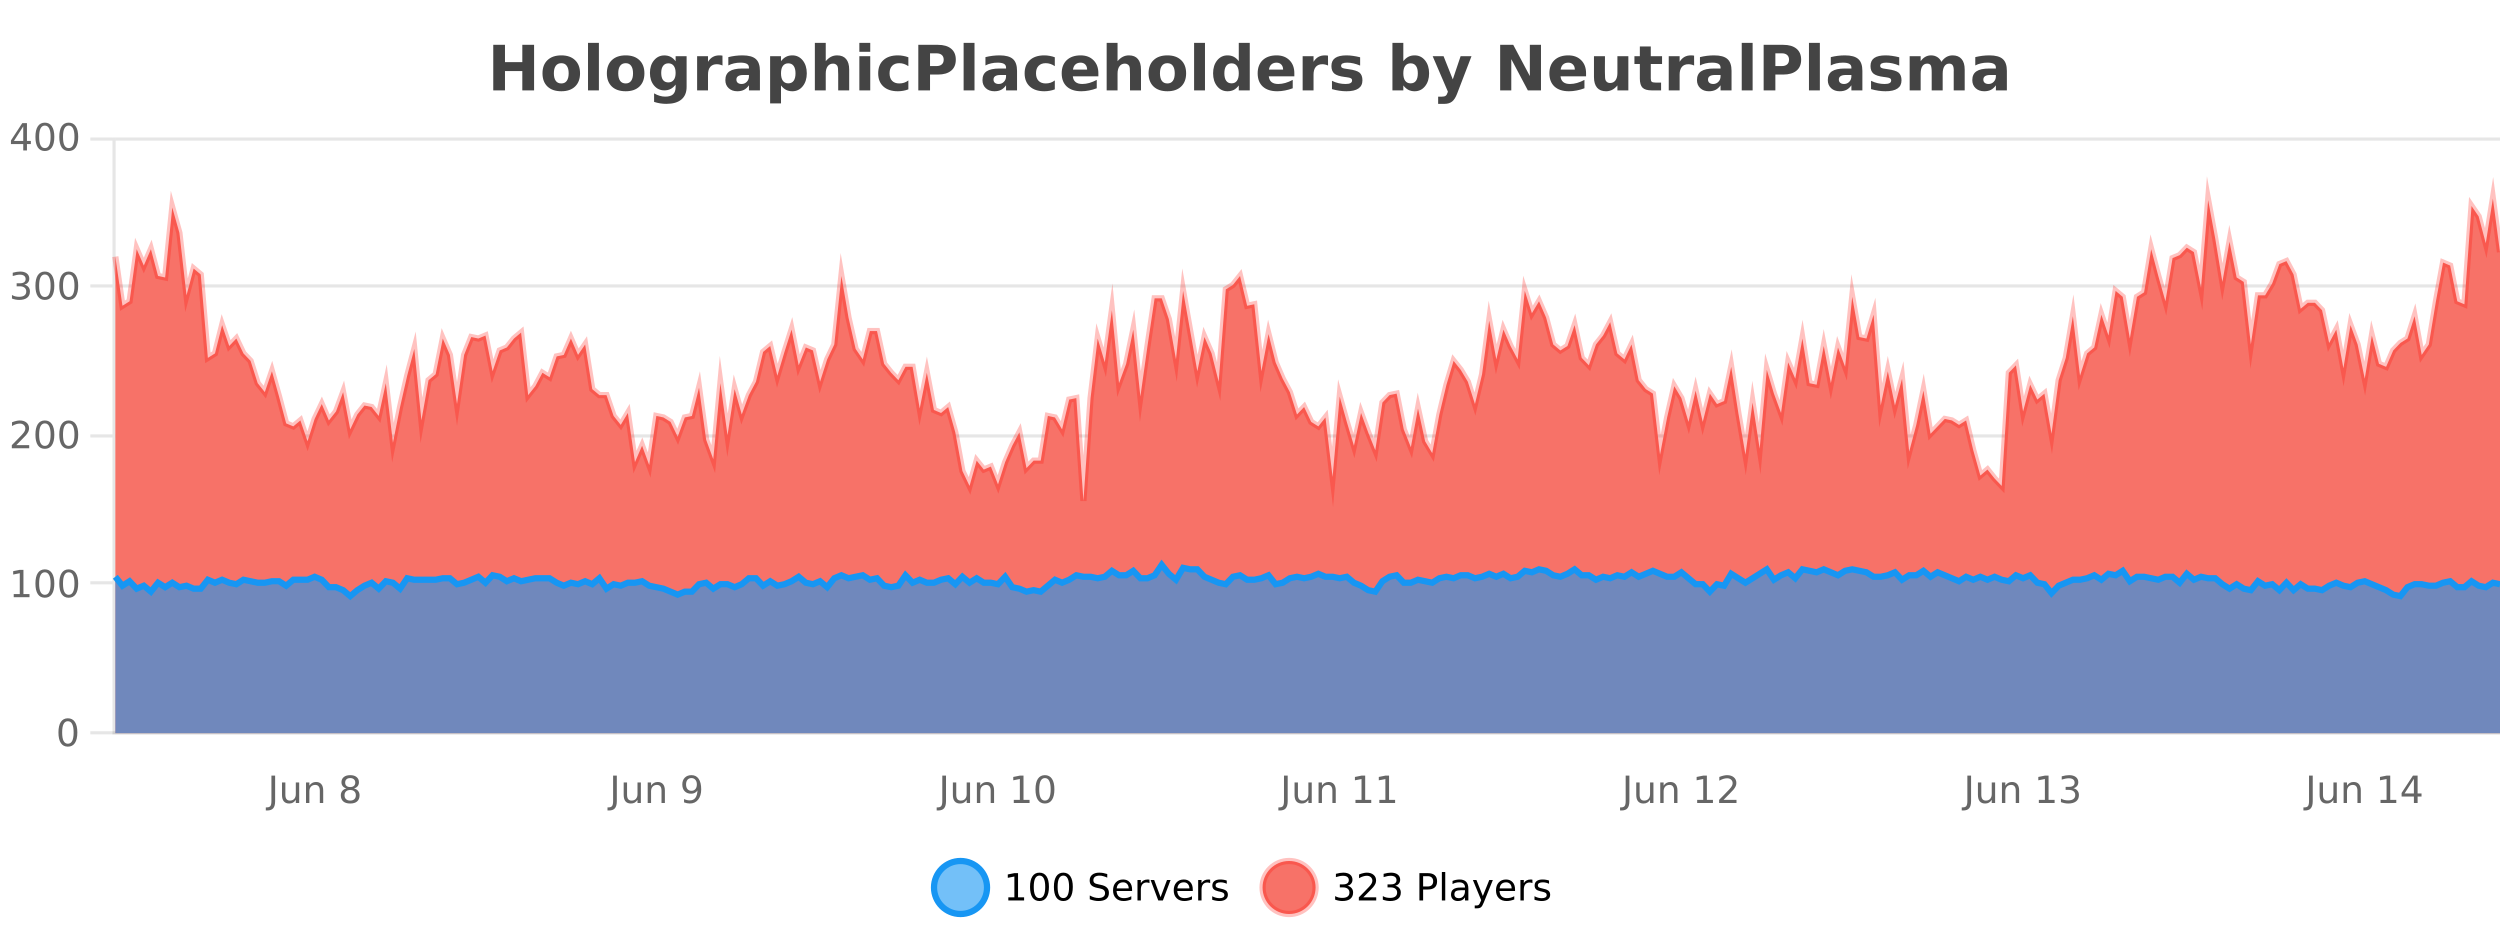 <?xml version="1.0" encoding="UTF-8"?>
<svg xmlns="http://www.w3.org/2000/svg" xmlns:xlink="http://www.w3.org/1999/xlink" width="800pt" height="300pt" viewBox="0 0 800 300" version="1.1">
<defs>
<clipPath id="clip1">
  <path d="M 270 263 L 345 263 L 345 300 L 270 300 Z M 270 263 "/>
</clipPath>
<clipPath id="clip2">
  <path d="M 375 263 L 450 263 L 450 300 L 375 300 Z M 375 263 "/>
</clipPath>
<clipPath id="clip3">
  <path d="M 36.906 63 L 800 63 L 800 234.602 L 36.906 234.602 Z M 36.906 63 "/>
</clipPath>
<clipPath id="clip4">
  <path d="M 35.906 43 L 800 43 L 800 189 L 35.906 189 Z M 35.906 43 "/>
</clipPath>
<clipPath id="clip5">
  <path d="M 36.906 180 L 800 180 L 800 234.602 L 36.906 234.602 Z M 36.906 180 "/>
</clipPath>
<clipPath id="clip6">
  <path d="M 35.906 152 L 800 152 L 800 220 L 35.906 220 Z M 35.906 152 "/>
</clipPath>
</defs>
<g id="surface661071">
<rect x="0" y="0" width="800" height="300" style="fill:rgb(100%,100%,100%);fill-opacity:1;stroke:none;"/>
<path style="fill:none;stroke-width:1;stroke-linecap:butt;stroke-linejoin:miter;stroke:rgb(0%,0%,0%);stroke-opacity:0.098;stroke-miterlimit:10;" d="M 37 234.5 L 800 234.5 "/>
<path style="fill:none;stroke-width:1;stroke-linecap:butt;stroke-linejoin:miter;stroke:rgb(0%,0%,0%);stroke-opacity:0.098;stroke-miterlimit:10;" d="M 28.906 234.5 L 36 234.5 "/>
<path style="fill:none;stroke-width:1;stroke-linecap:butt;stroke-linejoin:miter;stroke:rgb(0%,0%,0%);stroke-opacity:0.098;stroke-miterlimit:10;" d="M 37 186.5 L 800 186.5 "/>
<path style="fill:none;stroke-width:1;stroke-linecap:butt;stroke-linejoin:miter;stroke:rgb(0%,0%,0%);stroke-opacity:0.098;stroke-miterlimit:10;" d="M 28.906 186.5 L 36 186.5 "/>
<path style="fill:none;stroke-width:1;stroke-linecap:butt;stroke-linejoin:miter;stroke:rgb(0%,0%,0%);stroke-opacity:0.098;stroke-miterlimit:10;" d="M 37 139.5 L 800 139.5 "/>
<path style="fill:none;stroke-width:1;stroke-linecap:butt;stroke-linejoin:miter;stroke:rgb(0%,0%,0%);stroke-opacity:0.098;stroke-miterlimit:10;" d="M 28.906 139.5 L 36 139.5 "/>
<path style="fill:none;stroke-width:1;stroke-linecap:butt;stroke-linejoin:miter;stroke:rgb(0%,0%,0%);stroke-opacity:0.098;stroke-miterlimit:10;" d="M 37 91.5 L 800 91.5 "/>
<path style="fill:none;stroke-width:1;stroke-linecap:butt;stroke-linejoin:miter;stroke:rgb(0%,0%,0%);stroke-opacity:0.098;stroke-miterlimit:10;" d="M 28.906 91.5 L 36 91.5 "/>
<path style="fill:none;stroke-width:1;stroke-linecap:butt;stroke-linejoin:miter;stroke:rgb(0%,0%,0%);stroke-opacity:0.098;stroke-miterlimit:10;" d="M 37 44.5 L 800 44.5 "/>
<path style="fill:none;stroke-width:1;stroke-linecap:butt;stroke-linejoin:miter;stroke:rgb(0%,0%,0%);stroke-opacity:0.098;stroke-miterlimit:10;" d="M 28.906 44.5 L 36 44.5 "/>
<path style=" stroke:none;fill-rule:nonzero;fill:rgb(9.02%,58.824%,95.294%);fill-opacity:0.6;" d="M 315.852 284 C 315.852 288.688 312.055 292.484 307.367 292.484 C 302.684 292.484 298.883 288.688 298.883 284 C 298.883 279.312 302.684 275.516 307.367 275.516 C 312.055 275.516 315.852 279.312 315.852 284 Z M 315.852 284 "/>
<g clip-path="url(#clip1)" clip-rule="nonzero">
<path style="fill:none;stroke-width:2;stroke-linecap:butt;stroke-linejoin:miter;stroke:rgb(9.02%,58.824%,95.294%);stroke-opacity:1;stroke-miterlimit:10;" d="M 315.852 284 C 315.852 288.688 312.055 292.484 307.367 292.484 C 302.684 292.484 298.883 288.688 298.883 284 C 298.883 279.312 302.684 275.516 307.367 275.516 C 312.055 275.516 315.852 279.312 315.852 284 Z M 315.852 284 "/>
</g>
<path style=" stroke:none;fill-rule:nonzero;fill:rgb(0%,0%,0%);fill-opacity:1;" d="M 322.664 287.156 L 324.602 287.156 L 324.602 280.484 L 322.492 280.906 L 322.492 279.828 L 324.586 279.406 L 325.773 279.406 L 325.773 287.156 L 327.711 287.156 L 327.711 288.156 L 322.664 288.156 Z M 332.629 280.188 C 332.023 280.188 331.566 280.492 331.254 281.094 C 330.949 281.688 330.801 282.59 330.801 283.797 C 330.801 284.996 330.949 285.898 331.254 286.5 C 331.566 287.094 332.023 287.391 332.629 287.391 C 333.242 287.391 333.699 287.094 334.004 286.5 C 334.316 285.898 334.473 284.996 334.473 283.797 C 334.473 282.59 334.316 281.688 334.004 281.094 C 333.699 280.492 333.242 280.188 332.629 280.188 Z M 332.629 279.25 C 333.605 279.25 334.355 279.641 334.879 280.422 C 335.398 281.195 335.66 282.32 335.66 283.797 C 335.66 285.266 335.398 286.391 334.879 287.172 C 334.355 287.945 333.605 288.328 332.629 288.328 C 331.648 288.328 330.898 287.945 330.379 287.172 C 329.867 286.391 329.613 285.266 329.613 283.797 C 329.613 282.32 329.867 281.195 330.379 280.422 C 330.898 279.641 331.648 279.25 332.629 279.25 Z M 340.266 280.188 C 339.66 280.188 339.203 280.492 338.891 281.094 C 338.586 281.688 338.438 282.59 338.438 283.797 C 338.438 284.996 338.586 285.898 338.891 286.5 C 339.203 287.094 339.66 287.391 340.266 287.391 C 340.879 287.391 341.336 287.094 341.641 286.5 C 341.953 285.898 342.109 284.996 342.109 283.797 C 342.109 282.59 341.953 281.688 341.641 281.094 C 341.336 280.492 340.879 280.188 340.266 280.188 Z M 340.266 279.25 C 341.242 279.25 341.992 279.641 342.516 280.422 C 343.035 281.195 343.297 282.32 343.297 283.797 C 343.297 285.266 343.035 286.391 342.516 287.172 C 341.992 287.945 341.242 288.328 340.266 288.328 C 339.285 288.328 338.535 287.945 338.016 287.172 C 337.504 286.391 337.25 285.266 337.25 283.797 C 337.25 282.32 337.504 281.195 338.016 280.422 C 338.535 279.641 339.285 279.25 340.266 279.25 Z M 354.32 279.688 L 354.32 280.844 C 353.871 280.637 353.445 280.48 353.039 280.375 C 352.641 280.262 352.262 280.203 351.898 280.203 C 351.25 280.203 350.75 280.328 350.398 280.578 C 350.055 280.828 349.883 281.188 349.883 281.656 C 349.883 282.043 349.996 282.336 350.227 282.531 C 350.453 282.73 350.898 282.887 351.555 283 L 352.258 283.156 C 353.141 283.324 353.793 283.621 354.211 284.047 C 354.637 284.465 354.852 285.027 354.852 285.734 C 354.852 286.59 354.562 287.234 353.992 287.672 C 353.43 288.109 352.594 288.328 351.492 288.328 C 351.086 288.328 350.648 288.281 350.18 288.188 C 349.711 288.094 349.227 287.953 348.727 287.766 L 348.727 286.547 C 349.203 286.82 349.672 287.023 350.133 287.156 C 350.602 287.293 351.055 287.359 351.492 287.359 C 352.168 287.359 352.688 287.23 353.055 286.969 C 353.43 286.699 353.617 286.32 353.617 285.828 C 353.617 285.402 353.48 285.07 353.211 284.828 C 352.949 284.578 352.516 284.398 351.914 284.281 L 351.195 284.141 C 350.309 283.965 349.668 283.688 349.273 283.312 C 348.887 282.938 348.695 282.418 348.695 281.75 C 348.695 280.969 348.965 280.359 349.508 279.922 C 350.047 279.477 350.797 279.25 351.758 279.25 C 352.172 279.25 352.59 279.289 353.008 279.359 C 353.434 279.434 353.871 279.543 354.32 279.688 Z M 362.266 284.609 L 362.266 285.125 L 357.297 285.125 C 357.348 285.875 357.57 286.445 357.969 286.828 C 358.375 287.215 358.93 287.406 359.641 287.406 C 360.055 287.406 360.457 287.359 360.844 287.266 C 361.238 287.164 361.629 287.008 362.016 286.797 L 362.016 287.828 C 361.617 287.984 361.219 288.105 360.812 288.188 C 360.406 288.281 359.992 288.328 359.578 288.328 C 358.535 288.328 357.707 288.027 357.094 287.422 C 356.477 286.809 356.172 285.98 356.172 284.938 C 356.172 283.867 356.461 283.016 357.047 282.391 C 357.629 281.758 358.41 281.438 359.391 281.438 C 360.273 281.438 360.973 281.727 361.484 282.297 C 362.004 282.859 362.266 283.633 362.266 284.609 Z M 361.188 284.281 C 361.176 283.699 361.008 283.23 360.688 282.875 C 360.363 282.523 359.938 282.344 359.406 282.344 C 358.801 282.344 358.316 282.516 357.953 282.859 C 357.598 283.203 357.395 283.684 357.344 284.297 Z M 367.836 282.594 C 367.711 282.531 367.574 282.484 367.43 282.453 C 367.293 282.414 367.137 282.391 366.961 282.391 C 366.355 282.391 365.887 282.59 365.555 282.984 C 365.23 283.383 365.07 283.953 365.07 284.703 L 365.07 288.156 L 363.992 288.156 L 363.992 281.594 L 365.07 281.594 L 365.07 282.609 C 365.297 282.215 365.594 281.922 365.961 281.734 C 366.324 281.539 366.766 281.438 367.289 281.438 C 367.359 281.438 367.438 281.445 367.523 281.453 C 367.617 281.465 367.715 281.48 367.82 281.5 Z M 368.195 281.594 L 369.336 281.594 L 371.383 287.094 L 373.445 281.594 L 374.586 281.594 L 372.117 288.156 L 370.648 288.156 Z M 381.688 284.609 L 381.688 285.125 L 376.719 285.125 C 376.77 285.875 376.992 286.445 377.391 286.828 C 377.797 287.215 378.352 287.406 379.062 287.406 C 379.477 287.406 379.879 287.359 380.266 287.266 C 380.66 287.164 381.051 287.008 381.438 286.797 L 381.438 287.828 C 381.039 287.984 380.641 288.105 380.234 288.188 C 379.828 288.281 379.414 288.328 379 288.328 C 377.957 288.328 377.129 288.027 376.516 287.422 C 375.898 286.809 375.594 285.98 375.594 284.938 C 375.594 283.867 375.883 283.016 376.469 282.391 C 377.051 281.758 377.832 281.438 378.812 281.438 C 379.695 281.438 380.395 281.727 380.906 282.297 C 381.426 282.859 381.688 283.633 381.688 284.609 Z M 380.609 284.281 C 380.598 283.699 380.43 283.23 380.109 282.875 C 379.785 282.523 379.359 282.344 378.828 282.344 C 378.223 282.344 377.738 282.516 377.375 282.859 C 377.02 283.203 376.816 283.684 376.766 284.297 Z M 387.258 282.594 C 387.133 282.531 386.996 282.484 386.852 282.453 C 386.715 282.414 386.559 282.391 386.383 282.391 C 385.777 282.391 385.309 282.59 384.977 282.984 C 384.652 283.383 384.492 283.953 384.492 284.703 L 384.492 288.156 L 383.414 288.156 L 383.414 281.594 L 384.492 281.594 L 384.492 282.609 C 384.719 282.215 385.016 281.922 385.383 281.734 C 385.746 281.539 386.188 281.438 386.711 281.438 C 386.781 281.438 386.859 281.445 386.945 281.453 C 387.039 281.465 387.137 281.48 387.242 281.5 Z M 392.562 281.781 L 392.562 282.812 C 392.258 282.656 391.941 282.543 391.609 282.469 C 391.285 282.387 390.945 282.344 390.594 282.344 C 390.062 282.344 389.66 282.43 389.391 282.594 C 389.117 282.75 388.984 282.996 388.984 283.328 C 388.984 283.578 389.078 283.777 389.266 283.922 C 389.461 284.059 389.852 284.188 390.438 284.312 L 390.797 284.406 C 391.566 284.562 392.113 284.793 392.438 285.094 C 392.758 285.398 392.922 285.812 392.922 286.344 C 392.922 286.961 392.676 287.445 392.188 287.797 C 391.707 288.152 391.047 288.328 390.203 288.328 C 389.848 288.328 389.477 288.289 389.094 288.219 C 388.719 288.156 388.32 288.059 387.906 287.922 L 387.906 286.797 C 388.301 287.008 388.691 287.164 389.078 287.266 C 389.461 287.371 389.848 287.422 390.234 287.422 C 390.734 287.422 391.117 287.34 391.391 287.172 C 391.672 286.996 391.812 286.746 391.812 286.422 C 391.812 286.133 391.711 285.906 391.516 285.75 C 391.316 285.594 390.883 285.445 390.219 285.297 L 389.844 285.219 C 389.176 285.074 388.691 284.855 388.391 284.562 C 388.098 284.273 387.953 283.875 387.953 283.375 C 387.953 282.75 388.172 282.273 388.609 281.938 C 389.047 281.605 389.664 281.438 390.469 281.438 C 390.863 281.438 391.238 281.469 391.594 281.531 C 391.945 281.586 392.27 281.668 392.562 281.781 Z M 317.367 277.016 "/>
<path style=" stroke:none;fill-rule:nonzero;fill:rgb(96.863%,44.706%,40.784%);fill-opacity:1;" d="M 420.988 284 C 420.988 288.688 417.191 292.484 412.504 292.484 C 407.82 292.484 404.02 288.688 404.02 284 C 404.02 279.312 407.82 275.516 412.504 275.516 C 417.191 275.516 420.988 279.312 420.988 284 Z M 420.988 284 "/>
<g clip-path="url(#clip2)" clip-rule="nonzero">
<path style="fill:none;stroke-width:2;stroke-linecap:butt;stroke-linejoin:miter;stroke:rgb(100%,4.706%,0%);stroke-opacity:0.247;stroke-miterlimit:10;" d="M 420.988 284 C 420.988 288.688 417.191 292.484 412.504 292.484 C 407.82 292.484 404.02 288.688 404.02 284 C 404.02 279.312 407.82 275.516 412.504 275.516 C 417.191 275.516 420.988 279.312 420.988 284 Z M 420.988 284 "/>
</g>
<path style=" stroke:none;fill-rule:nonzero;fill:rgb(0%,0%,0%);fill-opacity:1;" d="M 431.195 283.438 C 431.758 283.562 432.195 283.82 432.508 284.203 C 432.828 284.578 432.992 285.047 432.992 285.609 C 432.992 286.477 432.695 287.148 432.102 287.625 C 431.508 288.094 430.664 288.328 429.57 288.328 C 429.203 288.328 428.824 288.289 428.43 288.219 C 428.043 288.148 427.648 288.039 427.242 287.891 L 427.242 286.75 C 427.562 286.938 427.918 287.086 428.305 287.188 C 428.699 287.281 429.109 287.328 429.539 287.328 C 430.277 287.328 430.84 287.184 431.227 286.891 C 431.621 286.602 431.82 286.172 431.82 285.609 C 431.82 285.102 431.637 284.699 431.273 284.406 C 430.906 284.117 430.406 283.969 429.773 283.969 L 428.742 283.969 L 428.742 283 L 429.82 283 C 430.391 283 430.836 282.887 431.148 282.656 C 431.461 282.418 431.617 282.078 431.617 281.641 C 431.617 281.195 431.453 280.852 431.133 280.609 C 430.82 280.371 430.367 280.25 429.773 280.25 C 429.438 280.25 429.086 280.289 428.711 280.359 C 428.344 280.422 427.938 280.527 427.492 280.672 L 427.492 279.625 C 427.949 279.5 428.371 279.406 428.758 279.344 C 429.152 279.281 429.523 279.25 429.867 279.25 C 430.773 279.25 431.484 279.453 432.008 279.859 C 432.527 280.266 432.789 280.82 432.789 281.516 C 432.789 282.008 432.648 282.418 432.367 282.75 C 432.094 283.086 431.703 283.312 431.195 283.438 Z M 436.25 287.156 L 440.391 287.156 L 440.391 288.156 L 434.828 288.156 L 434.828 287.156 C 435.273 286.699 435.883 286.078 436.656 285.297 C 437.438 284.508 437.926 283.996 438.125 283.766 C 438.508 283.352 438.773 282.996 438.922 282.703 C 439.078 282.402 439.156 282.109 439.156 281.828 C 439.156 281.359 438.988 280.98 438.656 280.688 C 438.332 280.398 437.91 280.25 437.391 280.25 C 437.016 280.25 436.617 280.312 436.203 280.438 C 435.797 280.562 435.359 280.762 434.891 281.031 L 434.891 279.828 C 435.367 279.641 435.812 279.5 436.219 279.406 C 436.633 279.305 437.016 279.25 437.359 279.25 C 438.266 279.25 438.988 279.48 439.531 279.938 C 440.07 280.387 440.344 280.992 440.344 281.75 C 440.344 282.105 440.273 282.445 440.141 282.766 C 440.004 283.09 439.758 283.469 439.406 283.906 C 439.301 284.023 438.988 284.352 438.469 284.891 C 437.945 285.434 437.207 286.188 436.25 287.156 Z M 446.461 283.438 C 447.023 283.562 447.461 283.82 447.773 284.203 C 448.094 284.578 448.258 285.047 448.258 285.609 C 448.258 286.477 447.961 287.148 447.367 287.625 C 446.773 288.094 445.93 288.328 444.836 288.328 C 444.469 288.328 444.09 288.289 443.695 288.219 C 443.309 288.148 442.914 288.039 442.508 287.891 L 442.508 286.75 C 442.828 286.938 443.184 287.086 443.57 287.188 C 443.965 287.281 444.375 287.328 444.805 287.328 C 445.543 287.328 446.105 287.184 446.492 286.891 C 446.887 286.602 447.086 286.172 447.086 285.609 C 447.086 285.102 446.902 284.699 446.539 284.406 C 446.172 284.117 445.672 283.969 445.039 283.969 L 444.008 283.969 L 444.008 283 L 445.086 283 C 445.656 283 446.102 282.887 446.414 282.656 C 446.727 282.418 446.883 282.078 446.883 281.641 C 446.883 281.195 446.719 280.852 446.398 280.609 C 446.086 280.371 445.633 280.25 445.039 280.25 C 444.703 280.25 444.352 280.289 443.977 280.359 C 443.609 280.422 443.203 280.527 442.758 280.672 L 442.758 279.625 C 443.215 279.5 443.637 279.406 444.023 279.344 C 444.418 279.281 444.789 279.25 445.133 279.25 C 446.039 279.25 446.75 279.453 447.273 279.859 C 447.793 280.266 448.055 280.82 448.055 281.516 C 448.055 282.008 447.914 282.418 447.633 282.75 C 447.359 283.086 446.969 283.312 446.461 283.438 Z M 455.398 280.375 L 455.398 283.672 L 456.883 283.672 C 457.434 283.672 457.859 283.531 458.164 283.25 C 458.465 282.961 458.617 282.547 458.617 282.016 C 458.617 281.496 458.465 281.094 458.164 280.812 C 457.859 280.523 457.434 280.375 456.883 280.375 Z M 454.211 279.406 L 456.883 279.406 C 457.871 279.406 458.617 279.633 459.117 280.078 C 459.617 280.516 459.867 281.164 459.867 282.016 C 459.867 282.883 459.617 283.539 459.117 283.984 C 458.617 284.422 457.871 284.641 456.883 284.641 L 455.398 284.641 L 455.398 288.156 L 454.211 288.156 Z M 461.398 279.031 L 462.477 279.031 L 462.477 288.156 L 461.398 288.156 Z M 467.719 284.859 C 466.852 284.859 466.25 284.961 465.906 285.156 C 465.57 285.355 465.406 285.695 465.406 286.172 C 465.406 286.559 465.531 286.867 465.781 287.094 C 466.039 287.312 466.383 287.422 466.812 287.422 C 467.414 287.422 467.895 287.215 468.25 286.797 C 468.613 286.371 468.797 285.805 468.797 285.094 L 468.797 284.859 Z M 469.875 284.406 L 469.875 288.156 L 468.797 288.156 L 468.797 287.156 C 468.547 287.555 468.238 287.852 467.875 288.047 C 467.508 288.234 467.062 288.328 466.531 288.328 C 465.852 288.328 465.316 288.141 464.922 287.766 C 464.523 287.383 464.328 286.875 464.328 286.25 C 464.328 285.512 464.57 284.953 465.062 284.578 C 465.562 284.203 466.301 284.016 467.281 284.016 L 468.797 284.016 L 468.797 283.906 C 468.797 283.406 468.629 283.023 468.297 282.75 C 467.973 282.48 467.52 282.344 466.938 282.344 C 466.562 282.344 466.191 282.391 465.828 282.484 C 465.473 282.578 465.133 282.715 464.812 282.891 L 464.812 281.891 C 465.207 281.734 465.586 281.621 465.953 281.547 C 466.328 281.477 466.691 281.438 467.047 281.438 C 467.992 281.438 468.703 281.684 469.172 282.172 C 469.641 282.664 469.875 283.406 469.875 284.406 Z M 474.82 288.766 C 474.516 289.547 474.219 290.055 473.93 290.297 C 473.637 290.535 473.25 290.656 472.773 290.656 L 471.914 290.656 L 471.914 289.75 L 472.539 289.75 C 472.84 289.75 473.07 289.676 473.227 289.531 C 473.391 289.395 473.574 289.066 473.773 288.547 L 473.977 288.047 L 471.32 281.594 L 472.461 281.594 L 474.508 286.719 L 476.57 281.594 L 477.711 281.594 Z M 484.812 284.609 L 484.812 285.125 L 479.844 285.125 C 479.895 285.875 480.117 286.445 480.516 286.828 C 480.922 287.215 481.477 287.406 482.188 287.406 C 482.602 287.406 483.004 287.359 483.391 287.266 C 483.785 287.164 484.176 287.008 484.562 286.797 L 484.562 287.828 C 484.164 287.984 483.766 288.105 483.359 288.188 C 482.953 288.281 482.539 288.328 482.125 288.328 C 481.082 288.328 480.254 288.027 479.641 287.422 C 479.023 286.809 478.719 285.98 478.719 284.938 C 478.719 283.867 479.008 283.016 479.594 282.391 C 480.176 281.758 480.957 281.438 481.938 281.438 C 482.82 281.438 483.52 281.727 484.031 282.297 C 484.551 282.859 484.812 283.633 484.812 284.609 Z M 483.734 284.281 C 483.723 283.699 483.555 283.23 483.234 282.875 C 482.91 282.523 482.484 282.344 481.953 282.344 C 481.348 282.344 480.863 282.516 480.5 282.859 C 480.145 283.203 479.941 283.684 479.891 284.297 Z M 490.383 282.594 C 490.258 282.531 490.121 282.484 489.977 282.453 C 489.84 282.414 489.684 282.391 489.508 282.391 C 488.902 282.391 488.434 282.59 488.102 282.984 C 487.777 283.383 487.617 283.953 487.617 284.703 L 487.617 288.156 L 486.539 288.156 L 486.539 281.594 L 487.617 281.594 L 487.617 282.609 C 487.844 282.215 488.141 281.922 488.508 281.734 C 488.871 281.539 489.312 281.438 489.836 281.438 C 489.906 281.438 489.984 281.445 490.07 281.453 C 490.164 281.465 490.262 281.48 490.367 281.5 Z M 495.691 281.781 L 495.691 282.812 C 495.387 282.656 495.07 282.543 494.738 282.469 C 494.414 282.387 494.074 282.344 493.723 282.344 C 493.191 282.344 492.789 282.43 492.52 282.594 C 492.246 282.75 492.113 282.996 492.113 283.328 C 492.113 283.578 492.207 283.777 492.395 283.922 C 492.59 284.059 492.98 284.188 493.566 284.312 L 493.926 284.406 C 494.695 284.562 495.242 284.793 495.566 285.094 C 495.887 285.398 496.051 285.812 496.051 286.344 C 496.051 286.961 495.805 287.445 495.316 287.797 C 494.836 288.152 494.176 288.328 493.332 288.328 C 492.977 288.328 492.605 288.289 492.223 288.219 C 491.848 288.156 491.449 288.059 491.035 287.922 L 491.035 286.797 C 491.43 287.008 491.82 287.164 492.207 287.266 C 492.59 287.371 492.977 287.422 493.363 287.422 C 493.863 287.422 494.246 287.34 494.52 287.172 C 494.801 286.996 494.941 286.746 494.941 286.422 C 494.941 286.133 494.84 285.906 494.645 285.75 C 494.445 285.594 494.012 285.445 493.348 285.297 L 492.973 285.219 C 492.305 285.074 491.82 284.855 491.52 284.562 C 491.227 284.273 491.082 283.875 491.082 283.375 C 491.082 282.75 491.301 282.273 491.738 281.938 C 492.176 281.605 492.793 281.438 493.598 281.438 C 493.992 281.438 494.367 281.469 494.723 281.531 C 495.074 281.586 495.398 281.668 495.691 281.781 Z M 422.504 277.016 "/>
<path style=" stroke:none;fill-rule:nonzero;fill:rgb(26.667%,26.667%,26.667%);fill-opacity:1;" d="M 157.844 14.344 L 161.594 14.344 L 161.594 19.891 L 167.141 19.891 L 167.141 14.344 L 170.906 14.344 L 170.906 28.922 L 167.141 28.922 L 167.141 22.734 L 161.594 22.734 L 161.594 28.922 L 157.844 28.922 Z M 179.629 20.219 C 178.848 20.219 178.254 20.5 177.848 21.062 C 177.441 21.617 177.238 22.418 177.238 23.469 C 177.238 24.512 177.441 25.312 177.848 25.875 C 178.254 26.43 178.848 26.703 179.629 26.703 C 180.387 26.703 180.965 26.43 181.363 25.875 C 181.77 25.312 181.973 24.512 181.973 23.469 C 181.973 22.418 181.77 21.617 181.363 21.062 C 180.965 20.5 180.387 20.219 179.629 20.219 Z M 179.629 17.719 C 181.504 17.719 182.965 18.23 184.02 19.25 C 185.082 20.262 185.613 21.668 185.613 23.469 C 185.613 25.262 185.082 26.668 184.02 27.688 C 182.965 28.699 181.504 29.203 179.629 29.203 C 177.73 29.203 176.254 28.699 175.191 27.688 C 174.129 26.668 173.598 25.262 173.598 23.469 C 173.598 21.668 174.129 20.262 175.191 19.25 C 176.254 18.23 177.73 17.719 179.629 17.719 Z M 188.164 13.719 L 191.648 13.719 L 191.648 28.922 L 188.164 28.922 Z M 200.227 20.219 C 199.445 20.219 198.852 20.5 198.445 21.062 C 198.039 21.617 197.836 22.418 197.836 23.469 C 197.836 24.512 198.039 25.312 198.445 25.875 C 198.852 26.43 199.445 26.703 200.227 26.703 C 200.984 26.703 201.562 26.43 201.961 25.875 C 202.367 25.312 202.57 24.512 202.57 23.469 C 202.57 22.418 202.367 21.617 201.961 21.062 C 201.562 20.5 200.984 20.219 200.227 20.219 Z M 200.227 17.719 C 202.102 17.719 203.562 18.23 204.617 19.25 C 205.68 20.262 206.211 21.668 206.211 23.469 C 206.211 25.262 205.68 26.668 204.617 27.688 C 203.562 28.699 202.102 29.203 200.227 29.203 C 198.328 29.203 196.852 28.699 195.789 27.688 C 194.727 26.668 194.195 25.262 194.195 23.469 C 194.195 21.668 194.727 20.262 195.789 19.25 C 196.852 18.23 198.328 17.719 200.227 17.719 Z M 216.199 27.062 C 215.719 27.699 215.188 28.168 214.605 28.469 C 214.02 28.773 213.348 28.922 212.59 28.922 C 211.254 28.922 210.152 28.398 209.277 27.344 C 208.41 26.293 207.98 24.953 207.98 23.328 C 207.98 21.695 208.41 20.355 209.277 19.312 C 210.152 18.262 211.254 17.734 212.59 17.734 C 213.348 17.734 214.02 17.887 214.605 18.188 C 215.188 18.492 215.719 18.965 216.199 19.609 L 216.199 17.984 L 219.715 17.984 L 219.715 27.812 C 219.715 29.57 219.156 30.914 218.043 31.844 C 216.938 32.77 215.328 33.234 213.215 33.234 C 212.535 33.234 211.875 33.18 211.23 33.078 C 210.594 32.973 209.953 32.816 209.309 32.609 L 209.309 29.875 C 209.922 30.227 210.52 30.488 211.105 30.656 C 211.688 30.832 212.277 30.922 212.871 30.922 C 214.016 30.922 214.855 30.672 215.387 30.172 C 215.926 29.672 216.199 28.887 216.199 27.812 Z M 213.887 20.266 C 213.168 20.266 212.605 20.531 212.199 21.062 C 211.793 21.594 211.59 22.352 211.59 23.328 C 211.59 24.328 211.781 25.09 212.168 25.609 C 212.562 26.121 213.137 26.375 213.887 26.375 C 214.613 26.375 215.184 26.109 215.59 25.578 C 215.996 25.047 216.199 24.297 216.199 23.328 C 216.199 22.352 215.996 21.594 215.59 21.062 C 215.184 20.531 214.613 20.266 213.887 20.266 Z M 231.203 20.969 C 230.891 20.824 230.582 20.719 230.281 20.656 C 229.977 20.586 229.676 20.547 229.375 20.547 C 228.469 20.547 227.77 20.836 227.281 21.406 C 226.801 21.98 226.562 22.805 226.562 23.875 L 226.562 28.922 L 223.078 28.922 L 223.078 17.984 L 226.562 17.984 L 226.562 19.781 C 227.008 19.062 227.523 18.543 228.109 18.219 C 228.691 17.887 229.391 17.719 230.203 17.719 C 230.328 17.719 230.457 17.727 230.594 17.734 C 230.727 17.746 230.926 17.766 231.188 17.797 Z M 237.832 24 C 237.102 24 236.555 24.125 236.191 24.375 C 235.824 24.617 235.645 24.98 235.645 25.469 C 235.645 25.906 235.789 26.25 236.082 26.5 C 236.383 26.75 236.793 26.875 237.316 26.875 C 237.973 26.875 238.523 26.641 238.973 26.172 C 239.43 25.703 239.66 25.117 239.66 24.406 L 239.66 24 Z M 243.176 22.688 L 243.176 28.922 L 239.66 28.922 L 239.66 27.297 C 239.191 27.965 238.66 28.449 238.066 28.75 C 237.48 29.051 236.77 29.203 235.926 29.203 C 234.801 29.203 233.883 28.875 233.176 28.219 C 232.465 27.555 232.113 26.695 232.113 25.641 C 232.113 24.359 232.551 23.422 233.426 22.828 C 234.309 22.227 235.699 21.922 237.598 21.922 L 239.66 21.922 L 239.66 21.641 C 239.66 21.09 239.441 20.688 239.004 20.438 C 238.566 20.18 237.883 20.047 236.957 20.047 C 236.207 20.047 235.508 20.125 234.863 20.281 C 234.215 20.43 233.617 20.648 233.066 20.938 L 233.066 18.281 C 233.816 18.094 234.566 17.953 235.316 17.859 C 236.074 17.766 236.836 17.719 237.598 17.719 C 239.566 17.719 240.988 18.109 241.863 18.891 C 242.738 19.664 243.176 20.93 243.176 22.688 Z M 249.922 27.344 L 249.922 33.078 L 246.438 33.078 L 246.438 17.984 L 249.922 17.984 L 249.922 19.578 C 250.41 18.945 250.945 18.477 251.531 18.172 C 252.113 17.871 252.785 17.719 253.547 17.719 C 254.898 17.719 256.008 18.258 256.875 19.328 C 257.738 20.402 258.172 21.781 258.172 23.469 C 258.172 25.148 257.738 26.523 256.875 27.594 C 256.008 28.668 254.898 29.203 253.547 29.203 C 252.785 29.203 252.113 29.051 251.531 28.75 C 250.945 28.449 250.41 27.98 249.922 27.344 Z M 252.25 20.266 C 251.5 20.266 250.922 20.543 250.516 21.094 C 250.117 21.637 249.922 22.43 249.922 23.469 C 249.922 24.5 250.117 25.293 250.516 25.844 C 250.922 26.398 251.5 26.672 252.25 26.672 C 253 26.672 253.57 26.402 253.969 25.859 C 254.363 25.309 254.562 24.512 254.562 23.469 C 254.562 22.43 254.363 21.637 253.969 21.094 C 253.57 20.543 253 20.266 252.25 20.266 Z M 271.738 22.266 L 271.738 28.922 L 268.223 28.922 L 268.223 23.844 C 268.223 22.887 268.199 22.23 268.16 21.875 C 268.117 21.512 268.043 21.246 267.941 21.078 C 267.805 20.852 267.617 20.672 267.379 20.547 C 267.148 20.422 266.883 20.359 266.582 20.359 C 265.852 20.359 265.277 20.641 264.863 21.203 C 264.445 21.766 264.238 22.547 264.238 23.547 L 264.238 28.922 L 260.754 28.922 L 260.754 13.719 L 264.238 13.719 L 264.238 19.578 C 264.77 18.945 265.332 18.477 265.926 18.172 C 266.52 17.871 267.168 17.719 267.879 17.719 C 269.148 17.719 270.105 18.109 270.754 18.891 C 271.41 19.664 271.738 20.789 271.738 22.266 Z M 274.992 17.984 L 278.477 17.984 L 278.477 28.922 L 274.992 28.922 Z M 274.992 13.719 L 278.477 13.719 L 278.477 16.578 L 274.992 16.578 Z M 290.676 18.328 L 290.676 21.172 C 290.207 20.852 289.73 20.609 289.254 20.453 C 288.773 20.297 288.273 20.219 287.754 20.219 C 286.785 20.219 286.023 20.508 285.473 21.078 C 284.93 21.641 284.66 22.438 284.66 23.469 C 284.66 24.492 284.93 25.289 285.473 25.859 C 286.023 26.422 286.785 26.703 287.754 26.703 C 288.305 26.703 288.824 26.625 289.316 26.469 C 289.805 26.305 290.258 26.059 290.676 25.734 L 290.676 28.594 C 290.133 28.805 289.582 28.953 289.02 29.047 C 288.457 29.148 287.887 29.203 287.316 29.203 C 285.348 29.203 283.805 28.699 282.691 27.688 C 281.574 26.68 281.02 25.273 281.02 23.469 C 281.02 21.656 281.574 20.246 282.691 19.234 C 283.805 18.227 285.348 17.719 287.316 17.719 C 287.887 17.719 288.449 17.773 289.004 17.875 C 289.566 17.969 290.121 18.121 290.676 18.328 Z M 293.859 14.344 L 300.094 14.344 C 301.945 14.344 303.367 14.758 304.359 15.578 C 305.359 16.402 305.859 17.574 305.859 19.094 C 305.859 20.625 305.359 21.805 304.359 22.625 C 303.367 23.449 301.945 23.859 300.094 23.859 L 297.609 23.859 L 297.609 28.922 L 293.859 28.922 Z M 297.609 17.062 L 297.609 21.141 L 299.688 21.141 C 300.414 21.141 300.977 20.965 301.375 20.609 C 301.781 20.258 301.984 19.75 301.984 19.094 C 301.984 18.449 301.781 17.949 301.375 17.594 C 300.977 17.242 300.414 17.062 299.688 17.062 Z M 308.359 13.719 L 311.844 13.719 L 311.844 28.922 L 308.359 28.922 Z M 320.109 24 C 319.379 24 318.832 24.125 318.469 24.375 C 318.102 24.617 317.922 24.98 317.922 25.469 C 317.922 25.906 318.066 26.25 318.359 26.5 C 318.66 26.75 319.07 26.875 319.594 26.875 C 320.25 26.875 320.801 26.641 321.25 26.172 C 321.707 25.703 321.938 25.117 321.938 24.406 L 321.938 24 Z M 325.453 22.688 L 325.453 28.922 L 321.938 28.922 L 321.938 27.297 C 321.469 27.965 320.938 28.449 320.344 28.75 C 319.758 29.051 319.047 29.203 318.203 29.203 C 317.078 29.203 316.16 28.875 315.453 28.219 C 314.742 27.555 314.391 26.695 314.391 25.641 C 314.391 24.359 314.828 23.422 315.703 22.828 C 316.586 22.227 317.977 21.922 319.875 21.922 L 321.938 21.922 L 321.938 21.641 C 321.938 21.09 321.719 20.688 321.281 20.438 C 320.844 20.18 320.16 20.047 319.234 20.047 C 318.484 20.047 317.785 20.125 317.141 20.281 C 316.492 20.43 315.895 20.648 315.344 20.938 L 315.344 18.281 C 316.094 18.094 316.844 17.953 317.594 17.859 C 318.352 17.766 319.113 17.719 319.875 17.719 C 321.844 17.719 323.266 18.109 324.141 18.891 C 325.016 19.664 325.453 20.93 325.453 22.688 Z M 337.539 18.328 L 337.539 21.172 C 337.07 20.852 336.594 20.609 336.117 20.453 C 335.637 20.297 335.137 20.219 334.617 20.219 C 333.648 20.219 332.887 20.508 332.336 21.078 C 331.793 21.641 331.523 22.438 331.523 23.469 C 331.523 24.492 331.793 25.289 332.336 25.859 C 332.887 26.422 333.648 26.703 334.617 26.703 C 335.168 26.703 335.688 26.625 336.18 26.469 C 336.668 26.305 337.121 26.059 337.539 25.734 L 337.539 28.594 C 336.996 28.805 336.445 28.953 335.883 29.047 C 335.32 29.148 334.75 29.203 334.18 29.203 C 332.211 29.203 330.668 28.699 329.555 27.688 C 328.438 26.68 327.883 25.273 327.883 23.469 C 327.883 21.656 328.438 20.246 329.555 19.234 C 330.668 18.227 332.211 17.719 334.18 17.719 C 334.75 17.719 335.312 17.773 335.867 17.875 C 336.43 17.969 336.984 18.121 337.539 18.328 Z M 351.477 23.422 L 351.477 24.422 L 343.305 24.422 C 343.387 25.246 343.684 25.859 344.195 26.266 C 344.703 26.672 345.414 26.875 346.32 26.875 C 347.059 26.875 347.812 26.766 348.586 26.547 C 349.355 26.328 350.148 26 350.961 25.562 L 350.961 28.25 C 350.137 28.562 349.309 28.797 348.477 28.953 C 347.652 29.117 346.828 29.203 346.008 29.203 C 344.027 29.203 342.484 28.703 341.383 27.703 C 340.289 26.695 339.742 25.281 339.742 23.469 C 339.742 21.68 340.277 20.273 341.352 19.25 C 342.434 18.23 343.918 17.719 345.805 17.719 C 347.523 17.719 348.898 18.242 349.93 19.281 C 350.961 20.312 351.477 21.695 351.477 23.422 Z M 347.883 22.266 C 347.883 21.602 347.688 21.062 347.305 20.656 C 346.918 20.25 346.414 20.047 345.789 20.047 C 345.109 20.047 344.559 20.242 344.133 20.625 C 343.715 21 343.453 21.547 343.352 22.266 Z M 365.117 22.266 L 365.117 28.922 L 361.602 28.922 L 361.602 23.844 C 361.602 22.887 361.578 22.23 361.539 21.875 C 361.496 21.512 361.422 21.246 361.32 21.078 C 361.184 20.852 360.996 20.672 360.758 20.547 C 360.527 20.422 360.262 20.359 359.961 20.359 C 359.23 20.359 358.656 20.641 358.242 21.203 C 357.824 21.766 357.617 22.547 357.617 23.547 L 357.617 28.922 L 354.133 28.922 L 354.133 13.719 L 357.617 13.719 L 357.617 19.578 C 358.148 18.945 358.711 18.477 359.305 18.172 C 359.898 17.871 360.547 17.719 361.258 17.719 C 362.527 17.719 363.484 18.109 364.133 18.891 C 364.789 19.664 365.117 20.789 365.117 22.266 Z M 373.574 20.219 C 372.793 20.219 372.199 20.5 371.793 21.062 C 371.387 21.617 371.184 22.418 371.184 23.469 C 371.184 24.512 371.387 25.312 371.793 25.875 C 372.199 26.43 372.793 26.703 373.574 26.703 C 374.332 26.703 374.91 26.43 375.309 25.875 C 375.715 25.312 375.918 24.512 375.918 23.469 C 375.918 22.418 375.715 21.617 375.309 21.062 C 374.91 20.5 374.332 20.219 373.574 20.219 Z M 373.574 17.719 C 375.449 17.719 376.91 18.23 377.965 19.25 C 379.027 20.262 379.559 21.668 379.559 23.469 C 379.559 25.262 379.027 26.668 377.965 27.688 C 376.91 28.699 375.449 29.203 373.574 29.203 C 371.676 29.203 370.199 28.699 369.137 27.688 C 368.074 26.668 367.543 25.262 367.543 23.469 C 367.543 21.668 368.074 20.262 369.137 19.25 C 370.199 18.23 371.676 17.719 373.574 17.719 Z M 382.109 13.719 L 385.594 13.719 L 385.594 28.922 L 382.109 28.922 Z M 396.406 19.578 L 396.406 13.719 L 399.922 13.719 L 399.922 28.922 L 396.406 28.922 L 396.406 27.344 C 395.926 27.992 395.395 28.465 394.812 28.766 C 394.227 29.055 393.555 29.203 392.797 29.203 C 391.453 29.203 390.348 28.668 389.484 27.594 C 388.617 26.523 388.188 25.148 388.188 23.469 C 388.188 21.781 388.617 20.402 389.484 19.328 C 390.348 18.258 391.453 17.719 392.797 17.719 C 393.555 17.719 394.227 17.871 394.812 18.172 C 395.395 18.477 395.926 18.945 396.406 19.578 Z M 394.094 26.672 C 394.844 26.672 395.414 26.402 395.812 25.859 C 396.207 25.309 396.406 24.512 396.406 23.469 C 396.406 22.43 396.207 21.637 395.812 21.094 C 395.414 20.543 394.844 20.266 394.094 20.266 C 393.352 20.266 392.785 20.543 392.391 21.094 C 391.992 21.637 391.797 22.43 391.797 23.469 C 391.797 24.512 391.992 25.309 392.391 25.859 C 392.785 26.402 393.352 26.672 394.094 26.672 Z M 414.188 23.422 L 414.188 24.422 L 406.016 24.422 C 406.098 25.246 406.395 25.859 406.906 26.266 C 407.414 26.672 408.125 26.875 409.031 26.875 C 409.77 26.875 410.523 26.766 411.297 26.547 C 412.066 26.328 412.859 26 413.672 25.562 L 413.672 28.25 C 412.848 28.562 412.02 28.797 411.188 28.953 C 410.363 29.117 409.539 29.203 408.719 29.203 C 406.738 29.203 405.195 28.703 404.094 27.703 C 403 26.695 402.453 25.281 402.453 23.469 C 402.453 21.68 402.988 20.273 404.062 19.25 C 405.145 18.23 406.629 17.719 408.516 17.719 C 410.234 17.719 411.609 18.242 412.641 19.281 C 413.672 20.312 414.188 21.695 414.188 23.422 Z M 410.594 22.266 C 410.594 21.602 410.398 21.062 410.016 20.656 C 409.629 20.25 409.125 20.047 408.5 20.047 C 407.82 20.047 407.27 20.242 406.844 20.625 C 406.426 21 406.164 21.547 406.062 22.266 Z M 424.973 20.969 C 424.66 20.824 424.352 20.719 424.051 20.656 C 423.746 20.586 423.445 20.547 423.145 20.547 C 422.238 20.547 421.539 20.836 421.051 21.406 C 420.57 21.98 420.332 22.805 420.332 23.875 L 420.332 28.922 L 416.848 28.922 L 416.848 17.984 L 420.332 17.984 L 420.332 19.781 C 420.777 19.062 421.293 18.543 421.879 18.219 C 422.461 17.887 423.16 17.719 423.973 17.719 C 424.098 17.719 424.227 17.727 424.363 17.734 C 424.496 17.746 424.695 17.766 424.957 17.797 Z M 435.242 18.328 L 435.242 20.984 C 434.5 20.672 433.781 20.438 433.086 20.281 C 432.387 20.125 431.727 20.047 431.102 20.047 C 430.445 20.047 429.953 20.133 429.633 20.297 C 429.309 20.465 429.148 20.719 429.148 21.062 C 429.148 21.344 429.266 21.559 429.508 21.703 C 429.758 21.852 430.195 21.961 430.82 22.031 L 431.445 22.125 C 433.234 22.355 434.438 22.73 435.055 23.25 C 435.668 23.773 435.977 24.59 435.977 25.703 C 435.977 26.871 435.543 27.746 434.68 28.328 C 433.824 28.914 432.547 29.203 430.852 29.203 C 430.121 29.203 429.371 29.145 428.602 29.031 C 427.828 28.918 427.039 28.746 426.227 28.516 L 426.227 25.859 C 426.922 26.203 427.637 26.461 428.367 26.625 C 429.094 26.793 429.84 26.875 430.602 26.875 C 431.289 26.875 431.805 26.781 432.148 26.594 C 432.492 26.406 432.664 26.125 432.664 25.75 C 432.664 25.438 432.543 25.211 432.305 25.062 C 432.062 24.906 431.59 24.789 430.883 24.703 L 430.273 24.625 C 428.711 24.43 427.617 24.07 426.992 23.547 C 426.367 23.016 426.055 22.215 426.055 21.141 C 426.055 19.984 426.449 19.125 427.242 18.562 C 428.043 18 429.262 17.719 430.898 17.719 C 431.543 17.719 432.219 17.773 432.93 17.875 C 433.637 17.969 434.406 18.121 435.242 18.328 Z M 451.391 26.672 C 452.141 26.672 452.711 26.402 453.109 25.859 C 453.504 25.309 453.703 24.512 453.703 23.469 C 453.703 22.43 453.504 21.637 453.109 21.094 C 452.711 20.543 452.141 20.266 451.391 20.266 C 450.641 20.266 450.062 20.543 449.656 21.094 C 449.258 21.637 449.062 22.43 449.062 23.469 C 449.062 24.5 449.258 25.293 449.656 25.844 C 450.062 26.398 450.641 26.672 451.391 26.672 Z M 449.062 19.578 C 449.551 18.945 450.086 18.477 450.672 18.172 C 451.254 17.871 451.926 17.719 452.688 17.719 C 454.039 17.719 455.148 18.258 456.016 19.328 C 456.879 20.402 457.312 21.781 457.312 23.469 C 457.312 25.148 456.879 26.523 456.016 27.594 C 455.148 28.668 454.039 29.203 452.688 29.203 C 451.926 29.203 451.254 29.051 450.672 28.75 C 450.086 28.449 449.551 27.98 449.062 27.344 L 449.062 28.922 L 445.578 28.922 L 445.578 13.719 L 449.062 13.719 Z M 458.457 17.984 L 461.941 17.984 L 464.895 25.406 L 467.395 17.984 L 470.879 17.984 L 466.285 29.953 C 465.824 31.172 465.285 32.02 464.66 32.5 C 464.043 32.988 463.238 33.234 462.238 33.234 L 460.207 33.234 L 460.207 30.938 L 461.301 30.938 C 461.895 30.938 462.324 30.844 462.598 30.656 C 462.867 30.469 463.074 30.129 463.223 29.641 L 463.332 29.344 Z M 480.051 14.344 L 484.238 14.344 L 489.551 24.344 L 489.551 14.344 L 493.113 14.344 L 493.113 28.922 L 488.91 28.922 L 483.613 18.922 L 483.613 28.922 L 480.051 28.922 Z M 507.539 23.422 L 507.539 24.422 L 499.367 24.422 C 499.449 25.246 499.746 25.859 500.258 26.266 C 500.766 26.672 501.477 26.875 502.383 26.875 C 503.121 26.875 503.875 26.766 504.648 26.547 C 505.418 26.328 506.211 26 507.023 25.562 L 507.023 28.25 C 506.199 28.562 505.371 28.797 504.539 28.953 C 503.715 29.117 502.891 29.203 502.07 29.203 C 500.09 29.203 498.547 28.703 497.445 27.703 C 496.352 26.695 495.805 25.281 495.805 23.469 C 495.805 21.68 496.34 20.273 497.414 19.25 C 498.496 18.23 499.98 17.719 501.867 17.719 C 503.586 17.719 504.961 18.242 505.992 19.281 C 507.023 20.312 507.539 21.695 507.539 23.422 Z M 503.945 22.266 C 503.945 21.602 503.75 21.062 503.367 20.656 C 502.98 20.25 502.477 20.047 501.852 20.047 C 501.172 20.047 500.621 20.242 500.195 20.625 C 499.777 21 499.516 21.547 499.414 22.266 Z M 510.07 24.656 L 510.07 17.984 L 513.586 17.984 L 513.586 19.078 C 513.586 19.672 513.578 20.418 513.57 21.312 C 513.57 22.211 513.57 22.805 513.57 23.094 C 513.57 23.98 513.59 24.617 513.633 25 C 513.684 25.387 513.762 25.668 513.867 25.844 C 514.012 26.074 514.199 26.25 514.43 26.375 C 514.656 26.5 514.922 26.562 515.227 26.562 C 515.953 26.562 516.527 26.281 516.945 25.719 C 517.359 25.156 517.57 24.383 517.57 23.391 L 517.57 17.984 L 521.07 17.984 L 521.07 28.922 L 517.57 28.922 L 517.57 27.344 C 517.039 27.98 516.477 28.449 515.883 28.75 C 515.297 29.051 514.652 29.203 513.945 29.203 C 512.684 29.203 511.719 28.82 511.055 28.047 C 510.398 27.266 510.07 26.137 510.07 24.656 Z M 528.25 14.875 L 528.25 17.984 L 531.859 17.984 L 531.859 20.484 L 528.25 20.484 L 528.25 25.125 C 528.25 25.637 528.348 25.98 528.547 26.156 C 528.754 26.336 529.156 26.422 529.75 26.422 L 531.547 26.422 L 531.547 28.922 L 528.547 28.922 C 527.172 28.922 526.191 28.637 525.609 28.062 C 525.035 27.48 524.75 26.5 524.75 25.125 L 524.75 20.484 L 523.016 20.484 L 523.016 17.984 L 524.75 17.984 L 524.75 14.875 Z M 542.121 20.969 C 541.809 20.824 541.5 20.719 541.199 20.656 C 540.895 20.586 540.594 20.547 540.293 20.547 C 539.387 20.547 538.688 20.836 538.199 21.406 C 537.719 21.98 537.48 22.805 537.48 23.875 L 537.48 28.922 L 533.996 28.922 L 533.996 17.984 L 537.48 17.984 L 537.48 19.781 C 537.926 19.062 538.441 18.543 539.027 18.219 C 539.609 17.887 540.309 17.719 541.121 17.719 C 541.246 17.719 541.375 17.727 541.512 17.734 C 541.645 17.746 541.844 17.766 542.105 17.797 Z M 548.75 24 C 548.02 24 547.473 24.125 547.109 24.375 C 546.742 24.617 546.562 24.98 546.562 25.469 C 546.562 25.906 546.707 26.25 547 26.5 C 547.301 26.75 547.711 26.875 548.234 26.875 C 548.891 26.875 549.441 26.641 549.891 26.172 C 550.348 25.703 550.578 25.117 550.578 24.406 L 550.578 24 Z M 554.094 22.688 L 554.094 28.922 L 550.578 28.922 L 550.578 27.297 C 550.109 27.965 549.578 28.449 548.984 28.75 C 548.398 29.051 547.688 29.203 546.844 29.203 C 545.719 29.203 544.801 28.875 544.094 28.219 C 543.383 27.555 543.031 26.695 543.031 25.641 C 543.031 24.359 543.469 23.422 544.344 22.828 C 545.227 22.227 546.617 21.922 548.516 21.922 L 550.578 21.922 L 550.578 21.641 C 550.578 21.09 550.359 20.688 549.922 20.438 C 549.484 20.18 548.801 20.047 547.875 20.047 C 547.125 20.047 546.426 20.125 545.781 20.281 C 545.133 20.43 544.535 20.648 543.984 20.938 L 543.984 18.281 C 544.734 18.094 545.484 17.953 546.234 17.859 C 546.992 17.766 547.754 17.719 548.516 17.719 C 550.484 17.719 551.906 18.109 552.781 18.891 C 553.656 19.664 554.094 20.93 554.094 22.688 Z M 557.355 13.719 L 560.84 13.719 L 560.84 28.922 L 557.355 28.922 Z M 564.367 14.344 L 570.602 14.344 C 572.453 14.344 573.875 14.758 574.867 15.578 C 575.867 16.402 576.367 17.574 576.367 19.094 C 576.367 20.625 575.867 21.805 574.867 22.625 C 573.875 23.449 572.453 23.859 570.602 23.859 L 568.117 23.859 L 568.117 28.922 L 564.367 28.922 Z M 568.117 17.062 L 568.117 21.141 L 570.195 21.141 C 570.922 21.141 571.484 20.965 571.883 20.609 C 572.289 20.258 572.492 19.75 572.492 19.094 C 572.492 18.449 572.289 17.949 571.883 17.594 C 571.484 17.242 570.922 17.062 570.195 17.062 Z M 578.867 13.719 L 582.352 13.719 L 582.352 28.922 L 578.867 28.922 Z M 590.617 24 C 589.887 24 589.34 24.125 588.977 24.375 C 588.609 24.617 588.43 24.98 588.43 25.469 C 588.43 25.906 588.574 26.25 588.867 26.5 C 589.168 26.75 589.578 26.875 590.102 26.875 C 590.758 26.875 591.309 26.641 591.758 26.172 C 592.215 25.703 592.445 25.117 592.445 24.406 L 592.445 24 Z M 595.961 22.688 L 595.961 28.922 L 592.445 28.922 L 592.445 27.297 C 591.977 27.965 591.445 28.449 590.852 28.75 C 590.266 29.051 589.555 29.203 588.711 29.203 C 587.586 29.203 586.668 28.875 585.961 28.219 C 585.25 27.555 584.898 26.695 584.898 25.641 C 584.898 24.359 585.336 23.422 586.211 22.828 C 587.094 22.227 588.484 21.922 590.383 21.922 L 592.445 21.922 L 592.445 21.641 C 592.445 21.09 592.227 20.688 591.789 20.438 C 591.352 20.18 590.668 20.047 589.742 20.047 C 588.992 20.047 588.293 20.125 587.648 20.281 C 587 20.43 586.402 20.648 585.852 20.938 L 585.852 18.281 C 586.602 18.094 587.352 17.953 588.102 17.859 C 588.859 17.766 589.621 17.719 590.383 17.719 C 592.352 17.719 593.773 18.109 594.648 18.891 C 595.523 19.664 595.961 20.93 595.961 22.688 Z M 607.75 18.328 L 607.75 20.984 C 607.008 20.672 606.289 20.438 605.594 20.281 C 604.895 20.125 604.234 20.047 603.609 20.047 C 602.953 20.047 602.461 20.133 602.141 20.297 C 601.816 20.465 601.656 20.719 601.656 21.062 C 601.656 21.344 601.773 21.559 602.016 21.703 C 602.266 21.852 602.703 21.961 603.328 22.031 L 603.953 22.125 C 605.742 22.355 606.945 22.73 607.562 23.25 C 608.176 23.773 608.484 24.59 608.484 25.703 C 608.484 26.871 608.051 27.746 607.188 28.328 C 606.332 28.914 605.055 29.203 603.359 29.203 C 602.629 29.203 601.879 29.145 601.109 29.031 C 600.336 28.918 599.547 28.746 598.734 28.516 L 598.734 25.859 C 599.43 26.203 600.145 26.461 600.875 26.625 C 601.602 26.793 602.348 26.875 603.109 26.875 C 603.797 26.875 604.312 26.781 604.656 26.594 C 605 26.406 605.172 26.125 605.172 25.75 C 605.172 25.438 605.051 25.211 604.812 25.062 C 604.57 24.906 604.098 24.789 603.391 24.703 L 602.781 24.625 C 601.219 24.43 600.125 24.07 599.5 23.547 C 598.875 23.016 598.562 22.215 598.562 21.141 C 598.562 19.984 598.957 19.125 599.75 18.562 C 600.551 18 601.77 17.719 603.406 17.719 C 604.051 17.719 604.727 17.773 605.438 17.875 C 606.145 17.969 606.914 18.121 607.75 18.328 Z M 621.25 19.797 C 621.695 19.121 622.223 18.605 622.828 18.25 C 623.441 17.898 624.113 17.719 624.844 17.719 C 626.094 17.719 627.047 18.109 627.703 18.891 C 628.367 19.664 628.703 20.789 628.703 22.266 L 628.703 28.922 L 625.188 28.922 L 625.188 23.219 C 625.188 23.137 625.188 23.047 625.188 22.953 C 625.195 22.859 625.203 22.73 625.203 22.562 C 625.203 21.793 625.086 21.234 624.859 20.891 C 624.629 20.539 624.258 20.359 623.75 20.359 C 623.094 20.359 622.582 20.637 622.219 21.188 C 621.852 21.73 621.664 22.516 621.656 23.547 L 621.656 28.922 L 618.141 28.922 L 618.141 23.219 C 618.141 22.012 618.035 21.234 617.828 20.891 C 617.617 20.539 617.25 20.359 616.719 20.359 C 616.039 20.359 615.52 20.637 615.156 21.188 C 614.789 21.73 614.609 22.516 614.609 23.547 L 614.609 28.922 L 611.094 28.922 L 611.094 17.984 L 614.609 17.984 L 614.609 19.578 C 615.047 18.965 615.539 18.5 616.094 18.188 C 616.645 17.875 617.258 17.719 617.938 17.719 C 618.688 17.719 619.352 17.902 619.938 18.266 C 620.52 18.633 620.957 19.141 621.25 19.797 Z M 636.855 24 C 636.125 24 635.578 24.125 635.215 24.375 C 634.848 24.617 634.668 24.98 634.668 25.469 C 634.668 25.906 634.812 26.25 635.105 26.5 C 635.406 26.75 635.816 26.875 636.34 26.875 C 636.996 26.875 637.547 26.641 637.996 26.172 C 638.453 25.703 638.684 25.117 638.684 24.406 L 638.684 24 Z M 642.199 22.688 L 642.199 28.922 L 638.684 28.922 L 638.684 27.297 C 638.215 27.965 637.684 28.449 637.09 28.75 C 636.504 29.051 635.793 29.203 634.949 29.203 C 633.824 29.203 632.906 28.875 632.199 28.219 C 631.488 27.555 631.137 26.695 631.137 25.641 C 631.137 24.359 631.574 23.422 632.449 22.828 C 633.332 22.227 634.723 21.922 636.621 21.922 L 638.684 21.922 L 638.684 21.641 C 638.684 21.09 638.465 20.688 638.027 20.438 C 637.59 20.18 636.906 20.047 635.98 20.047 C 635.23 20.047 634.531 20.125 633.887 20.281 C 633.238 20.43 632.641 20.648 632.09 20.938 L 632.09 18.281 C 632.84 18.094 633.59 17.953 634.34 17.859 C 635.098 17.766 635.859 17.719 636.621 17.719 C 638.59 17.719 640.012 18.109 640.887 18.891 C 641.762 19.664 642.199 20.93 642.199 22.688 Z M 156 10.359 "/>
<path style="fill:none;stroke-width:1;stroke-linecap:butt;stroke-linejoin:miter;stroke:rgb(0%,0%,0%);stroke-opacity:0.098;stroke-miterlimit:10;" d="M 36 234.5 L 801 234.5 "/>
<path style=" stroke:none;fill-rule:nonzero;fill:rgb(40%,40%,40%);fill-opacity:1;" d="M 86.855 248.203 L 88.043 248.203 L 88.043 256.344 C 88.043 257.395 87.84 258.16 87.434 258.641 C 87.035 259.117 86.395 259.359 85.512 259.359 L 85.059 259.359 L 85.059 258.359 L 85.434 258.359 C 85.953 258.359 86.316 258.211 86.527 257.922 C 86.746 257.629 86.855 257.102 86.855 256.344 Z M 90.238 254.359 L 90.238 250.391 L 91.316 250.391 L 91.316 254.328 C 91.316 254.945 91.434 255.406 91.676 255.719 C 91.926 256.031 92.289 256.188 92.77 256.188 C 93.352 256.188 93.809 256.008 94.145 255.641 C 94.488 255.266 94.66 254.758 94.66 254.109 L 94.66 250.391 L 95.738 250.391 L 95.738 256.953 L 94.66 256.953 L 94.66 255.938 C 94.398 256.344 94.098 256.648 93.754 256.844 C 93.41 257.031 93.008 257.125 92.551 257.125 C 91.789 257.125 91.211 256.891 90.816 256.422 C 90.43 255.953 90.238 255.266 90.238 254.359 Z M 92.957 250.234 Z M 103.422 252.984 L 103.422 256.953 L 102.344 256.953 L 102.344 253.031 C 102.344 252.406 102.219 251.945 101.969 251.641 C 101.727 251.328 101.367 251.172 100.891 251.172 C 100.305 251.172 99.844 251.359 99.5 251.734 C 99.164 252.102 99 252.605 99 253.25 L 99 256.953 L 97.922 256.953 L 97.922 250.391 L 99 250.391 L 99 251.406 C 99.258 251.012 99.562 250.719 99.906 250.531 C 100.258 250.336 100.664 250.234 101.125 250.234 C 101.875 250.234 102.441 250.469 102.828 250.938 C 103.223 251.398 103.422 252.078 103.422 252.984 Z M 112.062 252.797 C 111.5 252.797 111.055 252.949 110.734 253.25 C 110.41 253.555 110.25 253.965 110.25 254.484 C 110.25 255.016 110.41 255.434 110.734 255.734 C 111.055 256.039 111.5 256.188 112.062 256.188 C 112.625 256.188 113.066 256.039 113.391 255.734 C 113.711 255.434 113.875 255.016 113.875 254.484 C 113.875 253.965 113.711 253.555 113.391 253.25 C 113.078 252.949 112.633 252.797 112.062 252.797 Z M 110.875 252.297 C 110.375 252.172 109.977 251.938 109.688 251.594 C 109.406 251.242 109.266 250.812 109.266 250.312 C 109.266 249.617 109.516 249.062 110.016 248.656 C 110.516 248.25 111.195 248.047 112.062 248.047 C 112.938 248.047 113.617 248.25 114.109 248.656 C 114.609 249.062 114.859 249.617 114.859 250.312 C 114.859 250.812 114.719 251.242 114.438 251.594 C 114.156 251.938 113.758 252.172 113.25 252.297 C 113.82 252.434 114.266 252.695 114.578 253.078 C 114.898 253.465 115.062 253.934 115.062 254.484 C 115.062 255.34 114.801 255.996 114.281 256.453 C 113.77 256.902 113.031 257.125 112.062 257.125 C 111.102 257.125 110.363 256.902 109.844 256.453 C 109.32 255.996 109.062 255.34 109.062 254.484 C 109.062 253.934 109.223 253.465 109.547 253.078 C 109.867 252.695 110.312 252.434 110.875 252.297 Z M 110.453 250.422 C 110.453 250.883 110.594 251.234 110.875 251.484 C 111.156 251.734 111.551 251.859 112.062 251.859 C 112.57 251.859 112.969 251.734 113.25 251.484 C 113.539 251.234 113.688 250.883 113.688 250.422 C 113.688 249.977 113.539 249.625 113.25 249.375 C 112.969 249.117 112.57 248.984 112.062 248.984 C 111.551 248.984 111.156 249.117 110.875 249.375 C 110.594 249.625 110.453 249.977 110.453 250.422 Z M 85.684 245.816 "/>
<path style=" stroke:none;fill-rule:nonzero;fill:rgb(40%,40%,40%);fill-opacity:1;" d="M 196.195 248.203 L 197.383 248.203 L 197.383 256.344 C 197.383 257.395 197.18 258.16 196.773 258.641 C 196.375 259.117 195.734 259.359 194.852 259.359 L 194.398 259.359 L 194.398 258.359 L 194.773 258.359 C 195.293 258.359 195.656 258.211 195.867 257.922 C 196.086 257.629 196.195 257.102 196.195 256.344 Z M 199.578 254.359 L 199.578 250.391 L 200.656 250.391 L 200.656 254.328 C 200.656 254.945 200.773 255.406 201.016 255.719 C 201.266 256.031 201.629 256.188 202.109 256.188 C 202.691 256.188 203.148 256.008 203.484 255.641 C 203.828 255.266 204 254.758 204 254.109 L 204 250.391 L 205.078 250.391 L 205.078 256.953 L 204 256.953 L 204 255.938 C 203.738 256.344 203.438 256.648 203.094 256.844 C 202.75 257.031 202.348 257.125 201.891 257.125 C 201.129 257.125 200.551 256.891 200.156 256.422 C 199.77 255.953 199.578 255.266 199.578 254.359 Z M 202.297 250.234 Z M 212.762 252.984 L 212.762 256.953 L 211.684 256.953 L 211.684 253.031 C 211.684 252.406 211.559 251.945 211.309 251.641 C 211.066 251.328 210.707 251.172 210.23 251.172 C 209.645 251.172 209.184 251.359 208.84 251.734 C 208.504 252.102 208.34 252.605 208.34 253.25 L 208.34 256.953 L 207.262 256.953 L 207.262 250.391 L 208.34 250.391 L 208.34 251.406 C 208.598 251.012 208.902 250.719 209.246 250.531 C 209.598 250.336 210.004 250.234 210.465 250.234 C 211.215 250.234 211.781 250.469 212.168 250.938 C 212.562 251.398 212.762 252.078 212.762 252.984 Z M 218.898 256.766 L 218.898 255.688 C 219.199 255.836 219.5 255.945 219.805 256.016 C 220.105 256.09 220.406 256.125 220.711 256.125 C 221.492 256.125 222.086 255.867 222.492 255.344 C 222.906 254.812 223.141 254.012 223.195 252.938 C 222.977 253.281 222.688 253.543 222.336 253.719 C 221.992 253.898 221.605 253.984 221.18 253.984 C 220.305 253.984 219.609 253.727 219.102 253.203 C 218.59 252.672 218.336 251.945 218.336 251.016 C 218.336 250.121 218.602 249.402 219.133 248.859 C 219.664 248.32 220.371 248.047 221.258 248.047 C 222.266 248.047 223.039 248.438 223.57 249.219 C 224.109 249.992 224.383 251.117 224.383 252.594 C 224.383 253.969 224.055 255.07 223.398 255.891 C 222.742 256.715 221.859 257.125 220.758 257.125 C 220.453 257.125 220.152 257.094 219.852 257.031 C 219.547 256.977 219.23 256.891 218.898 256.766 Z M 221.258 253.062 C 221.789 253.062 222.211 252.883 222.523 252.516 C 222.836 252.152 222.992 251.652 222.992 251.016 C 222.992 250.391 222.836 249.898 222.523 249.531 C 222.211 249.168 221.789 248.984 221.258 248.984 C 220.727 248.984 220.305 249.168 219.992 249.531 C 219.688 249.898 219.539 250.391 219.539 251.016 C 219.539 251.652 219.688 252.152 219.992 252.516 C 220.305 252.883 220.727 253.062 221.258 253.062 Z M 195.023 245.816 "/>
<path style=" stroke:none;fill-rule:nonzero;fill:rgb(40%,40%,40%);fill-opacity:1;" d="M 301.535 248.203 L 302.723 248.203 L 302.723 256.344 C 302.723 257.395 302.52 258.16 302.113 258.641 C 301.715 259.117 301.074 259.359 300.191 259.359 L 299.738 259.359 L 299.738 258.359 L 300.113 258.359 C 300.633 258.359 300.996 258.211 301.207 257.922 C 301.426 257.629 301.535 257.102 301.535 256.344 Z M 304.918 254.359 L 304.918 250.391 L 305.996 250.391 L 305.996 254.328 C 305.996 254.945 306.113 255.406 306.355 255.719 C 306.605 256.031 306.969 256.188 307.449 256.188 C 308.031 256.188 308.488 256.008 308.824 255.641 C 309.168 255.266 309.34 254.758 309.34 254.109 L 309.34 250.391 L 310.418 250.391 L 310.418 256.953 L 309.34 256.953 L 309.34 255.938 C 309.078 256.344 308.777 256.648 308.434 256.844 C 308.09 257.031 307.688 257.125 307.23 257.125 C 306.469 257.125 305.891 256.891 305.496 256.422 C 305.109 255.953 304.918 255.266 304.918 254.359 Z M 307.637 250.234 Z M 318.102 252.984 L 318.102 256.953 L 317.023 256.953 L 317.023 253.031 C 317.023 252.406 316.898 251.945 316.648 251.641 C 316.406 251.328 316.047 251.172 315.57 251.172 C 314.984 251.172 314.523 251.359 314.18 251.734 C 313.844 252.102 313.68 252.605 313.68 253.25 L 313.68 256.953 L 312.602 256.953 L 312.602 250.391 L 313.68 250.391 L 313.68 251.406 C 313.938 251.012 314.242 250.719 314.586 250.531 C 314.938 250.336 315.344 250.234 315.805 250.234 C 316.555 250.234 317.121 250.469 317.508 250.938 C 317.902 251.398 318.102 252.078 318.102 252.984 Z M 324.414 255.953 L 326.352 255.953 L 326.352 249.281 L 324.242 249.703 L 324.242 248.625 L 326.336 248.203 L 327.523 248.203 L 327.523 255.953 L 329.461 255.953 L 329.461 256.953 L 324.414 256.953 Z M 334.375 248.984 C 333.77 248.984 333.312 249.289 333 249.891 C 332.695 250.484 332.547 251.387 332.547 252.594 C 332.547 253.793 332.695 254.695 333 255.297 C 333.312 255.891 333.77 256.188 334.375 256.188 C 334.988 256.188 335.445 255.891 335.75 255.297 C 336.062 254.695 336.219 253.793 336.219 252.594 C 336.219 251.387 336.062 250.484 335.75 249.891 C 335.445 249.289 334.988 248.984 334.375 248.984 Z M 334.375 248.047 C 335.352 248.047 336.102 248.438 336.625 249.219 C 337.145 249.992 337.406 251.117 337.406 252.594 C 337.406 254.062 337.145 255.188 336.625 255.969 C 336.102 256.742 335.352 257.125 334.375 257.125 C 333.395 257.125 332.645 256.742 332.125 255.969 C 331.613 255.188 331.359 254.062 331.359 252.594 C 331.359 251.117 331.613 249.992 332.125 249.219 C 332.645 248.438 333.395 248.047 334.375 248.047 Z M 300.363 245.816 "/>
<path style=" stroke:none;fill-rule:nonzero;fill:rgb(40%,40%,40%);fill-opacity:1;" d="M 410.875 248.203 L 412.062 248.203 L 412.062 256.344 C 412.062 257.395 411.859 258.16 411.453 258.641 C 411.055 259.117 410.414 259.359 409.531 259.359 L 409.078 259.359 L 409.078 258.359 L 409.453 258.359 C 409.973 258.359 410.336 258.211 410.547 257.922 C 410.766 257.629 410.875 257.102 410.875 256.344 Z M 414.258 254.359 L 414.258 250.391 L 415.336 250.391 L 415.336 254.328 C 415.336 254.945 415.453 255.406 415.695 255.719 C 415.945 256.031 416.309 256.188 416.789 256.188 C 417.371 256.188 417.828 256.008 418.164 255.641 C 418.508 255.266 418.68 254.758 418.68 254.109 L 418.68 250.391 L 419.758 250.391 L 419.758 256.953 L 418.68 256.953 L 418.68 255.938 C 418.418 256.344 418.117 256.648 417.773 256.844 C 417.43 257.031 417.027 257.125 416.57 257.125 C 415.809 257.125 415.23 256.891 414.836 256.422 C 414.449 255.953 414.258 255.266 414.258 254.359 Z M 416.977 250.234 Z M 427.441 252.984 L 427.441 256.953 L 426.363 256.953 L 426.363 253.031 C 426.363 252.406 426.238 251.945 425.988 251.641 C 425.746 251.328 425.387 251.172 424.91 251.172 C 424.324 251.172 423.863 251.359 423.52 251.734 C 423.184 252.102 423.02 252.605 423.02 253.25 L 423.02 256.953 L 421.941 256.953 L 421.941 250.391 L 423.02 250.391 L 423.02 251.406 C 423.277 251.012 423.582 250.719 423.926 250.531 C 424.277 250.336 424.684 250.234 425.145 250.234 C 425.895 250.234 426.461 250.469 426.848 250.938 C 427.242 251.398 427.441 252.078 427.441 252.984 Z M 433.75 255.953 L 435.688 255.953 L 435.688 249.281 L 433.578 249.703 L 433.578 248.625 L 435.672 248.203 L 436.859 248.203 L 436.859 255.953 L 438.797 255.953 L 438.797 256.953 L 433.75 256.953 Z M 441.387 255.953 L 443.324 255.953 L 443.324 249.281 L 441.215 249.703 L 441.215 248.625 L 443.309 248.203 L 444.496 248.203 L 444.496 255.953 L 446.434 255.953 L 446.434 256.953 L 441.387 256.953 Z M 409.703 245.816 "/>
<path style=" stroke:none;fill-rule:nonzero;fill:rgb(40%,40%,40%);fill-opacity:1;" d="M 520.215 248.203 L 521.402 248.203 L 521.402 256.344 C 521.402 257.395 521.199 258.16 520.793 258.641 C 520.395 259.117 519.754 259.359 518.871 259.359 L 518.418 259.359 L 518.418 258.359 L 518.793 258.359 C 519.312 258.359 519.676 258.211 519.887 257.922 C 520.105 257.629 520.215 257.102 520.215 256.344 Z M 523.598 254.359 L 523.598 250.391 L 524.676 250.391 L 524.676 254.328 C 524.676 254.945 524.793 255.406 525.035 255.719 C 525.285 256.031 525.648 256.188 526.129 256.188 C 526.711 256.188 527.168 256.008 527.504 255.641 C 527.848 255.266 528.02 254.758 528.02 254.109 L 528.02 250.391 L 529.098 250.391 L 529.098 256.953 L 528.02 256.953 L 528.02 255.938 C 527.758 256.344 527.457 256.648 527.113 256.844 C 526.77 257.031 526.367 257.125 525.91 257.125 C 525.148 257.125 524.57 256.891 524.176 256.422 C 523.789 255.953 523.598 255.266 523.598 254.359 Z M 526.316 250.234 Z M 536.781 252.984 L 536.781 256.953 L 535.703 256.953 L 535.703 253.031 C 535.703 252.406 535.578 251.945 535.328 251.641 C 535.086 251.328 534.727 251.172 534.25 251.172 C 533.664 251.172 533.203 251.359 532.859 251.734 C 532.523 252.102 532.359 252.605 532.359 253.25 L 532.359 256.953 L 531.281 256.953 L 531.281 250.391 L 532.359 250.391 L 532.359 251.406 C 532.617 251.012 532.922 250.719 533.266 250.531 C 533.617 250.336 534.023 250.234 534.484 250.234 C 535.234 250.234 535.801 250.469 536.188 250.938 C 536.582 251.398 536.781 252.078 536.781 252.984 Z M 543.094 255.953 L 545.031 255.953 L 545.031 249.281 L 542.922 249.703 L 542.922 248.625 L 545.016 248.203 L 546.203 248.203 L 546.203 255.953 L 548.141 255.953 L 548.141 256.953 L 543.094 256.953 Z M 551.539 255.953 L 555.68 255.953 L 555.68 256.953 L 550.117 256.953 L 550.117 255.953 C 550.562 255.496 551.172 254.875 551.945 254.094 C 552.727 253.305 553.215 252.793 553.414 252.562 C 553.797 252.148 554.062 251.793 554.211 251.5 C 554.367 251.199 554.445 250.906 554.445 250.625 C 554.445 250.156 554.277 249.777 553.945 249.484 C 553.621 249.195 553.199 249.047 552.68 249.047 C 552.305 249.047 551.906 249.109 551.492 249.234 C 551.086 249.359 550.648 249.559 550.18 249.828 L 550.18 248.625 C 550.656 248.438 551.102 248.297 551.508 248.203 C 551.922 248.102 552.305 248.047 552.648 248.047 C 553.555 248.047 554.277 248.277 554.82 248.734 C 555.359 249.184 555.633 249.789 555.633 250.547 C 555.633 250.902 555.562 251.242 555.43 251.562 C 555.293 251.887 555.047 252.266 554.695 252.703 C 554.59 252.82 554.277 253.148 553.758 253.688 C 553.234 254.23 552.496 254.984 551.539 255.953 Z M 519.043 245.816 "/>
<path style=" stroke:none;fill-rule:nonzero;fill:rgb(40%,40%,40%);fill-opacity:1;" d="M 629.555 248.203 L 630.742 248.203 L 630.742 256.344 C 630.742 257.395 630.539 258.16 630.133 258.641 C 629.734 259.117 629.094 259.359 628.211 259.359 L 627.758 259.359 L 627.758 258.359 L 628.133 258.359 C 628.652 258.359 629.016 258.211 629.227 257.922 C 629.445 257.629 629.555 257.102 629.555 256.344 Z M 632.938 254.359 L 632.938 250.391 L 634.016 250.391 L 634.016 254.328 C 634.016 254.945 634.133 255.406 634.375 255.719 C 634.625 256.031 634.988 256.188 635.469 256.188 C 636.051 256.188 636.508 256.008 636.844 255.641 C 637.188 255.266 637.359 254.758 637.359 254.109 L 637.359 250.391 L 638.438 250.391 L 638.438 256.953 L 637.359 256.953 L 637.359 255.938 C 637.098 256.344 636.797 256.648 636.453 256.844 C 636.109 257.031 635.707 257.125 635.25 257.125 C 634.488 257.125 633.91 256.891 633.516 256.422 C 633.129 255.953 632.938 255.266 632.938 254.359 Z M 635.656 250.234 Z M 646.121 252.984 L 646.121 256.953 L 645.043 256.953 L 645.043 253.031 C 645.043 252.406 644.918 251.945 644.668 251.641 C 644.426 251.328 644.066 251.172 643.59 251.172 C 643.004 251.172 642.543 251.359 642.199 251.734 C 641.863 252.102 641.699 252.605 641.699 253.25 L 641.699 256.953 L 640.621 256.953 L 640.621 250.391 L 641.699 250.391 L 641.699 251.406 C 641.957 251.012 642.262 250.719 642.605 250.531 C 642.957 250.336 643.363 250.234 643.824 250.234 C 644.574 250.234 645.141 250.469 645.527 250.938 C 645.922 251.398 646.121 252.078 646.121 252.984 Z M 652.43 255.953 L 654.367 255.953 L 654.367 249.281 L 652.258 249.703 L 652.258 248.625 L 654.352 248.203 L 655.539 248.203 L 655.539 255.953 L 657.477 255.953 L 657.477 256.953 L 652.43 256.953 Z M 663.457 252.234 C 664.02 252.359 664.457 252.617 664.77 253 C 665.09 253.375 665.254 253.844 665.254 254.406 C 665.254 255.273 664.957 255.945 664.363 256.422 C 663.77 256.891 662.926 257.125 661.832 257.125 C 661.465 257.125 661.086 257.086 660.691 257.016 C 660.305 256.945 659.91 256.836 659.504 256.688 L 659.504 255.547 C 659.824 255.734 660.18 255.883 660.566 255.984 C 660.961 256.078 661.371 256.125 661.801 256.125 C 662.539 256.125 663.102 255.98 663.488 255.688 C 663.883 255.398 664.082 254.969 664.082 254.406 C 664.082 253.898 663.898 253.496 663.535 253.203 C 663.168 252.914 662.668 252.766 662.035 252.766 L 661.004 252.766 L 661.004 251.797 L 662.082 251.797 C 662.652 251.797 663.098 251.684 663.41 251.453 C 663.723 251.215 663.879 250.875 663.879 250.438 C 663.879 249.992 663.715 249.648 663.395 249.406 C 663.082 249.168 662.629 249.047 662.035 249.047 C 661.699 249.047 661.348 249.086 660.973 249.156 C 660.605 249.219 660.199 249.324 659.754 249.469 L 659.754 248.422 C 660.211 248.297 660.633 248.203 661.02 248.141 C 661.414 248.078 661.785 248.047 662.129 248.047 C 663.035 248.047 663.746 248.25 664.27 248.656 C 664.789 249.062 665.051 249.617 665.051 250.312 C 665.051 250.805 664.91 251.215 664.629 251.547 C 664.355 251.883 663.965 252.109 663.457 252.234 Z M 628.383 245.816 "/>
<path style=" stroke:none;fill-rule:nonzero;fill:rgb(40%,40%,40%);fill-opacity:1;" d="M 738.891 248.203 L 740.078 248.203 L 740.078 256.344 C 740.078 257.395 739.875 258.16 739.469 258.641 C 739.07 259.117 738.43 259.359 737.547 259.359 L 737.094 259.359 L 737.094 258.359 L 737.469 258.359 C 737.988 258.359 738.352 258.211 738.562 257.922 C 738.781 257.629 738.891 257.102 738.891 256.344 Z M 742.273 254.359 L 742.273 250.391 L 743.352 250.391 L 743.352 254.328 C 743.352 254.945 743.469 255.406 743.711 255.719 C 743.961 256.031 744.324 256.188 744.805 256.188 C 745.387 256.188 745.844 256.008 746.18 255.641 C 746.523 255.266 746.695 254.758 746.695 254.109 L 746.695 250.391 L 747.773 250.391 L 747.773 256.953 L 746.695 256.953 L 746.695 255.938 C 746.434 256.344 746.133 256.648 745.789 256.844 C 745.445 257.031 745.043 257.125 744.586 257.125 C 743.824 257.125 743.246 256.891 742.852 256.422 C 742.465 255.953 742.273 255.266 742.273 254.359 Z M 744.992 250.234 Z M 755.457 252.984 L 755.457 256.953 L 754.379 256.953 L 754.379 253.031 C 754.379 252.406 754.254 251.945 754.004 251.641 C 753.762 251.328 753.402 251.172 752.926 251.172 C 752.34 251.172 751.879 251.359 751.535 251.734 C 751.199 252.102 751.035 252.605 751.035 253.25 L 751.035 256.953 L 749.957 256.953 L 749.957 250.391 L 751.035 250.391 L 751.035 251.406 C 751.293 251.012 751.598 250.719 751.941 250.531 C 752.293 250.336 752.699 250.234 753.16 250.234 C 753.91 250.234 754.477 250.469 754.863 250.938 C 755.258 251.398 755.457 252.078 755.457 252.984 Z M 761.766 255.953 L 763.703 255.953 L 763.703 249.281 L 761.594 249.703 L 761.594 248.625 L 763.688 248.203 L 764.875 248.203 L 764.875 255.953 L 766.812 255.953 L 766.812 256.953 L 761.766 256.953 Z M 772.449 249.234 L 769.465 253.906 L 772.449 253.906 Z M 772.137 248.203 L 773.637 248.203 L 773.637 253.906 L 774.887 253.906 L 774.887 254.891 L 773.637 254.891 L 773.637 256.953 L 772.449 256.953 L 772.449 254.891 L 768.512 254.891 L 768.512 253.75 Z M 737.719 245.816 "/>
<path style="fill:none;stroke-width:1;stroke-linecap:butt;stroke-linejoin:miter;stroke:rgb(0%,0%,0%);stroke-opacity:0.098;stroke-miterlimit:10;" d="M 36.5 44 L 36.5 235 "/>
<path style=" stroke:none;fill-rule:nonzero;fill:rgb(40%,40%,40%);fill-opacity:1;" d="M 21.719 230.789 C 21.113 230.789 20.656 231.094 20.344 231.695 C 20.039 232.289 19.891 233.191 19.891 234.398 C 19.891 235.598 20.039 236.5 20.344 237.102 C 20.656 237.695 21.113 237.992 21.719 237.992 C 22.332 237.992 22.789 237.695 23.094 237.102 C 23.406 236.5 23.562 235.598 23.562 234.398 C 23.562 233.191 23.406 232.289 23.094 231.695 C 22.789 231.094 22.332 230.789 21.719 230.789 Z M 21.719 229.852 C 22.695 229.852 23.445 230.242 23.969 231.023 C 24.488 231.797 24.75 232.922 24.75 234.398 C 24.75 235.867 24.488 236.992 23.969 237.773 C 23.445 238.547 22.695 238.93 21.719 238.93 C 20.738 238.93 19.988 238.547 19.469 237.773 C 18.957 236.992 18.703 235.867 18.703 234.398 C 18.703 232.922 18.957 231.797 19.469 231.023 C 19.988 230.242 20.738 229.852 21.719 229.852 Z M 17.906 227.617 "/>
<path style=" stroke:none;fill-rule:nonzero;fill:rgb(40%,40%,40%);fill-opacity:1;" d="M 4.391 190.102 L 6.328 190.102 L 6.328 183.43 L 4.219 183.852 L 4.219 182.773 L 6.312 182.352 L 7.5 182.352 L 7.5 190.102 L 9.438 190.102 L 9.438 191.102 L 4.391 191.102 Z M 14.352 183.133 C 13.746 183.133 13.289 183.438 12.977 184.039 C 12.672 184.633 12.523 185.535 12.523 186.742 C 12.523 187.941 12.672 188.844 12.977 189.445 C 13.289 190.039 13.746 190.336 14.352 190.336 C 14.965 190.336 15.422 190.039 15.727 189.445 C 16.039 188.844 16.195 187.941 16.195 186.742 C 16.195 185.535 16.039 184.633 15.727 184.039 C 15.422 183.438 14.965 183.133 14.352 183.133 Z M 14.352 182.195 C 15.328 182.195 16.078 182.586 16.602 183.367 C 17.121 184.141 17.383 185.266 17.383 186.742 C 17.383 188.211 17.121 189.336 16.602 190.117 C 16.078 190.891 15.328 191.273 14.352 191.273 C 13.371 191.273 12.621 190.891 12.102 190.117 C 11.59 189.336 11.336 188.211 11.336 186.742 C 11.336 185.266 11.59 184.141 12.102 183.367 C 12.621 182.586 13.371 182.195 14.352 182.195 Z M 21.988 183.133 C 21.383 183.133 20.926 183.438 20.613 184.039 C 20.309 184.633 20.16 185.535 20.16 186.742 C 20.16 187.941 20.309 188.844 20.613 189.445 C 20.926 190.039 21.383 190.336 21.988 190.336 C 22.602 190.336 23.059 190.039 23.363 189.445 C 23.676 188.844 23.832 187.941 23.832 186.742 C 23.832 185.535 23.676 184.633 23.363 184.039 C 23.059 183.438 22.602 183.133 21.988 183.133 Z M 21.988 182.195 C 22.965 182.195 23.715 182.586 24.238 183.367 C 24.758 184.141 25.02 185.266 25.02 186.742 C 25.02 188.211 24.758 189.336 24.238 190.117 C 23.715 190.891 22.965 191.273 21.988 191.273 C 21.008 191.273 20.258 190.891 19.738 190.117 C 19.227 189.336 18.973 188.211 18.973 186.742 C 18.973 185.266 19.227 184.141 19.738 183.367 C 20.258 182.586 21.008 182.195 21.988 182.195 Z M 2.906 179.965 "/>
<path style=" stroke:none;fill-rule:nonzero;fill:rgb(40%,40%,40%);fill-opacity:1;" d="M 5.203 142.453 L 9.344 142.453 L 9.344 143.453 L 3.781 143.453 L 3.781 142.453 C 4.227 141.996 4.836 141.375 5.609 140.594 C 6.391 139.805 6.879 139.293 7.078 139.062 C 7.461 138.648 7.727 138.293 7.875 138 C 8.031 137.699 8.109 137.406 8.109 137.125 C 8.109 136.656 7.941 136.277 7.609 135.984 C 7.285 135.695 6.863 135.547 6.344 135.547 C 5.969 135.547 5.57 135.609 5.156 135.734 C 4.75 135.859 4.312 136.059 3.844 136.328 L 3.844 135.125 C 4.32 134.938 4.766 134.797 5.172 134.703 C 5.586 134.602 5.969 134.547 6.312 134.547 C 7.219 134.547 7.941 134.777 8.484 135.234 C 9.023 135.684 9.297 136.289 9.297 137.047 C 9.297 137.402 9.227 137.742 9.094 138.062 C 8.957 138.387 8.711 138.766 8.359 139.203 C 8.254 139.32 7.941 139.648 7.422 140.188 C 6.898 140.73 6.16 141.484 5.203 142.453 Z M 14.352 135.484 C 13.746 135.484 13.289 135.789 12.977 136.391 C 12.672 136.984 12.523 137.887 12.523 139.094 C 12.523 140.293 12.672 141.195 12.977 141.797 C 13.289 142.391 13.746 142.688 14.352 142.688 C 14.965 142.688 15.422 142.391 15.727 141.797 C 16.039 141.195 16.195 140.293 16.195 139.094 C 16.195 137.887 16.039 136.984 15.727 136.391 C 15.422 135.789 14.965 135.484 14.352 135.484 Z M 14.352 134.547 C 15.328 134.547 16.078 134.938 16.602 135.719 C 17.121 136.492 17.383 137.617 17.383 139.094 C 17.383 140.562 17.121 141.688 16.602 142.469 C 16.078 143.242 15.328 143.625 14.352 143.625 C 13.371 143.625 12.621 143.242 12.102 142.469 C 11.59 141.688 11.336 140.562 11.336 139.094 C 11.336 137.617 11.59 136.492 12.102 135.719 C 12.621 134.938 13.371 134.547 14.352 134.547 Z M 21.988 135.484 C 21.383 135.484 20.926 135.789 20.613 136.391 C 20.309 136.984 20.16 137.887 20.16 139.094 C 20.16 140.293 20.309 141.195 20.613 141.797 C 20.926 142.391 21.383 142.688 21.988 142.688 C 22.602 142.688 23.059 142.391 23.363 141.797 C 23.676 141.195 23.832 140.293 23.832 139.094 C 23.832 137.887 23.676 136.984 23.363 136.391 C 23.059 135.789 22.602 135.484 21.988 135.484 Z M 21.988 134.547 C 22.965 134.547 23.715 134.938 24.238 135.719 C 24.758 136.492 25.02 137.617 25.02 139.094 C 25.02 140.562 24.758 141.688 24.238 142.469 C 23.715 143.242 22.965 143.625 21.988 143.625 C 21.008 143.625 20.258 143.242 19.738 142.469 C 19.227 141.688 18.973 140.562 18.973 139.094 C 18.973 137.617 19.227 136.492 19.738 135.719 C 20.258 134.938 21.008 134.547 21.988 134.547 Z M 2.906 132.316 "/>
<path style=" stroke:none;fill-rule:nonzero;fill:rgb(40%,40%,40%);fill-opacity:1;" d="M 7.781 91.086 C 8.344 91.211 8.781 91.469 9.094 91.852 C 9.414 92.227 9.578 92.695 9.578 93.258 C 9.578 94.125 9.281 94.797 8.688 95.273 C 8.094 95.742 7.25 95.977 6.156 95.977 C 5.789 95.977 5.41 95.938 5.016 95.867 C 4.629 95.797 4.234 95.688 3.828 95.539 L 3.828 94.398 C 4.148 94.586 4.504 94.734 4.891 94.836 C 5.285 94.93 5.695 94.977 6.125 94.977 C 6.863 94.977 7.426 94.832 7.812 94.539 C 8.207 94.25 8.406 93.82 8.406 93.258 C 8.406 92.75 8.223 92.348 7.859 92.055 C 7.492 91.766 6.992 91.617 6.359 91.617 L 5.328 91.617 L 5.328 90.648 L 6.406 90.648 C 6.977 90.648 7.422 90.535 7.734 90.305 C 8.047 90.066 8.203 89.727 8.203 89.289 C 8.203 88.844 8.039 88.5 7.719 88.258 C 7.406 88.02 6.953 87.898 6.359 87.898 C 6.023 87.898 5.672 87.938 5.297 88.008 C 4.93 88.07 4.523 88.176 4.078 88.32 L 4.078 87.273 C 4.535 87.148 4.957 87.055 5.344 86.992 C 5.738 86.93 6.109 86.898 6.453 86.898 C 7.359 86.898 8.07 87.102 8.594 87.508 C 9.113 87.914 9.375 88.469 9.375 89.164 C 9.375 89.656 9.234 90.066 8.953 90.398 C 8.68 90.734 8.289 90.961 7.781 91.086 Z M 14.352 87.836 C 13.746 87.836 13.289 88.141 12.977 88.742 C 12.672 89.336 12.523 90.238 12.523 91.445 C 12.523 92.645 12.672 93.547 12.977 94.148 C 13.289 94.742 13.746 95.039 14.352 95.039 C 14.965 95.039 15.422 94.742 15.727 94.148 C 16.039 93.547 16.195 92.645 16.195 91.445 C 16.195 90.238 16.039 89.336 15.727 88.742 C 15.422 88.141 14.965 87.836 14.352 87.836 Z M 14.352 86.898 C 15.328 86.898 16.078 87.289 16.602 88.07 C 17.121 88.844 17.383 89.969 17.383 91.445 C 17.383 92.914 17.121 94.039 16.602 94.82 C 16.078 95.594 15.328 95.977 14.352 95.977 C 13.371 95.977 12.621 95.594 12.102 94.82 C 11.59 94.039 11.336 92.914 11.336 91.445 C 11.336 89.969 11.59 88.844 12.102 88.07 C 12.621 87.289 13.371 86.898 14.352 86.898 Z M 21.988 87.836 C 21.383 87.836 20.926 88.141 20.613 88.742 C 20.309 89.336 20.16 90.238 20.16 91.445 C 20.16 92.645 20.309 93.547 20.613 94.148 C 20.926 94.742 21.383 95.039 21.988 95.039 C 22.602 95.039 23.059 94.742 23.363 94.148 C 23.676 93.547 23.832 92.645 23.832 91.445 C 23.832 90.238 23.676 89.336 23.363 88.742 C 23.059 88.141 22.602 87.836 21.988 87.836 Z M 21.988 86.898 C 22.965 86.898 23.715 87.289 24.238 88.07 C 24.758 88.844 25.02 89.969 25.02 91.445 C 25.02 92.914 24.758 94.039 24.238 94.82 C 23.715 95.594 22.965 95.977 21.988 95.977 C 21.008 95.977 20.258 95.594 19.738 94.82 C 19.227 94.039 18.973 92.914 18.973 91.445 C 18.973 89.969 19.227 88.844 19.738 88.07 C 20.258 87.289 21.008 86.898 21.988 86.898 Z M 2.906 84.664 "/>
<path style=" stroke:none;fill-rule:nonzero;fill:rgb(40%,40%,40%);fill-opacity:1;" d="M 7.438 40.438 L 4.453 45.109 L 7.438 45.109 Z M 7.125 39.406 L 8.625 39.406 L 8.625 45.109 L 9.875 45.109 L 9.875 46.094 L 8.625 46.094 L 8.625 48.156 L 7.438 48.156 L 7.438 46.094 L 3.5 46.094 L 3.5 44.953 Z M 14.352 40.188 C 13.746 40.188 13.289 40.492 12.977 41.094 C 12.672 41.688 12.523 42.59 12.523 43.797 C 12.523 44.996 12.672 45.898 12.977 46.5 C 13.289 47.094 13.746 47.391 14.352 47.391 C 14.965 47.391 15.422 47.094 15.727 46.5 C 16.039 45.898 16.195 44.996 16.195 43.797 C 16.195 42.59 16.039 41.688 15.727 41.094 C 15.422 40.492 14.965 40.188 14.352 40.188 Z M 14.352 39.25 C 15.328 39.25 16.078 39.641 16.602 40.422 C 17.121 41.195 17.383 42.32 17.383 43.797 C 17.383 45.266 17.121 46.391 16.602 47.172 C 16.078 47.945 15.328 48.328 14.352 48.328 C 13.371 48.328 12.621 47.945 12.102 47.172 C 11.59 46.391 11.336 45.266 11.336 43.797 C 11.336 42.32 11.59 41.195 12.102 40.422 C 12.621 39.641 13.371 39.25 14.352 39.25 Z M 21.988 40.188 C 21.383 40.188 20.926 40.492 20.613 41.094 C 20.309 41.688 20.16 42.59 20.16 43.797 C 20.16 44.996 20.309 45.898 20.613 46.5 C 20.926 47.094 21.383 47.391 21.988 47.391 C 22.602 47.391 23.059 47.094 23.363 46.5 C 23.676 45.898 23.832 44.996 23.832 43.797 C 23.832 42.59 23.676 41.688 23.363 41.094 C 23.059 40.492 22.602 40.188 21.988 40.188 Z M 21.988 39.25 C 22.965 39.25 23.715 39.641 24.238 40.422 C 24.758 41.195 25.02 42.32 25.02 43.797 C 25.02 45.266 24.758 46.391 24.238 47.172 C 23.715 47.945 22.965 48.328 21.988 48.328 C 21.008 48.328 20.258 47.945 19.738 47.172 C 19.227 46.391 18.973 45.266 18.973 43.797 C 18.973 42.32 19.227 41.195 19.738 40.422 C 20.258 39.641 21.008 39.25 21.988 39.25 Z M 2.906 37.016 "/>
<g clip-path="url(#clip3)" clip-rule="nonzero">
<path style=" stroke:none;fill-rule:nonzero;fill:rgb(96.863%,44.706%,40.784%);fill-opacity:1;" d="M 800 80.691 L 797.723 63.535 L 795.445 77.832 L 793.168 69.254 L 790.887 65.918 L 788.609 97.367 L 786.332 96.414 L 784.055 84.98 L 781.777 84.027 L 779.5 96.414 L 777.223 110.234 L 774.941 113.57 L 772.664 101.18 L 770.387 108.328 L 768.109 109.758 L 765.832 112.141 L 763.555 117.383 L 761.277 116.43 L 758.996 107.375 L 756.719 121.191 L 754.441 110.234 L 752.164 104.039 L 749.887 117.859 L 747.609 105.469 L 745.332 109.758 L 743.051 99.273 L 740.773 96.891 L 738.496 96.891 L 736.219 98.797 L 733.941 87.84 L 731.664 83.551 L 729.387 84.504 L 727.105 90.695 L 724.828 94.508 L 722.551 94.508 L 720.273 110.234 L 717.996 90.219 L 715.719 88.789 L 713.441 77.355 L 711.16 90.219 L 708.883 76.402 L 706.605 64.012 L 704.328 92.125 L 702.051 80.691 L 699.773 79.262 L 697.496 81.645 L 695.215 82.598 L 692.938 96.414 L 690.66 88.316 L 688.383 79.738 L 686.105 93.555 L 683.828 94.984 L 681.551 108.328 L 679.27 94.984 L 676.992 93.078 L 674.715 107.375 L 672.438 100.703 L 670.16 111.188 L 667.883 113.094 L 665.605 120.238 L 663.324 101.18 L 661.047 114.523 L 658.77 121.668 L 656.492 138.824 L 654.215 125.957 L 651.938 127.863 L 649.66 123.098 L 647.383 131.676 L 645.102 116.906 L 642.824 119.285 L 640.547 155.5 L 638.27 153.117 L 635.992 150.258 L 633.715 152.164 L 631.438 144.066 L 629.156 134.535 L 626.879 135.965 L 624.602 134.535 L 622.324 134.059 L 617.77 138.824 L 615.492 125.004 L 613.211 135.965 L 610.934 144.543 L 608.656 121.191 L 606.379 129.77 L 604.102 118.809 L 601.824 129.77 L 599.547 100.703 L 597.266 108.328 L 594.988 107.852 L 592.711 94.984 L 590.434 117.383 L 588.156 111.188 L 585.879 122.621 L 583.602 110.711 L 581.32 123.098 L 579.043 122.621 L 576.766 108.328 L 574.488 121.191 L 572.211 115.953 L 569.934 132.152 L 567.656 125.957 L 565.375 118.336 L 563.098 143.59 L 560.82 128.816 L 558.543 145.496 L 556.266 132.152 L 553.988 117.383 L 551.711 128.34 L 549.43 129.293 L 547.152 125.957 L 544.875 135.012 L 542.598 125.004 L 540.32 135.012 L 538.043 127.387 L 535.766 123.574 L 533.484 133.582 L 531.207 145.496 L 528.93 125.957 L 526.652 124.527 L 524.375 121.668 L 522.098 110.234 L 519.82 115 L 517.539 113.094 L 515.262 103.086 L 512.984 107.375 L 510.707 110.234 L 508.43 116.906 L 506.152 114.523 L 503.875 104.039 L 501.594 110.711 L 499.316 112.141 L 497.039 110.234 L 494.762 101.656 L 492.484 96.414 L 490.207 100.227 L 487.93 93.078 L 485.648 115 L 483.371 110.711 L 481.094 105.469 L 478.816 115 L 476.539 102.609 L 474.262 119.762 L 471.984 129.293 L 469.703 122.145 L 467.426 118.336 L 465.148 115.477 L 462.871 123.098 L 460.594 132.629 L 458.316 145.02 L 456.039 141.207 L 453.758 130.723 L 451.48 143.113 L 449.203 137.395 L 446.926 125.957 L 444.648 126.434 L 442.371 128.816 L 440.094 144.066 L 437.812 138.348 L 435.535 132.152 L 433.258 142.637 L 430.98 135.012 L 428.703 126.91 L 426.426 152.641 L 424.148 133.582 L 421.867 136.441 L 419.59 135.012 L 417.312 130.246 L 415.035 132.629 L 412.758 125.48 L 410.48 121.191 L 408.203 115.953 L 405.922 106.898 L 403.645 118.809 L 401.367 97.367 L 399.09 97.844 L 396.812 88.316 L 394.535 91.172 L 392.258 92.602 L 389.977 122.145 L 387.699 113.094 L 385.422 107.852 L 383.145 118.809 L 380.867 105.945 L 378.59 93.078 L 376.312 115 L 374.031 102.133 L 371.754 95.461 L 369.477 95.461 L 367.199 110.711 L 364.922 126.91 L 362.645 105.469 L 360.367 116.43 L 358.086 122.621 L 355.809 99.273 L 353.531 115.953 L 351.254 108.328 L 348.977 127.387 L 346.699 160.266 L 344.422 127.387 L 342.141 127.863 L 339.863 137.395 L 337.586 133.582 L 335.309 133.105 L 333.031 147.402 L 330.754 147.402 L 328.477 149.781 L 326.199 138.348 L 323.918 142.637 L 321.641 147.879 L 319.363 155.023 L 317.086 149.305 L 314.809 150.258 L 312.531 147.402 L 310.254 155.5 L 307.973 150.734 L 305.695 138.348 L 303.418 130.246 L 301.141 132.152 L 298.863 131.199 L 296.586 119.285 L 294.309 130.723 L 292.027 117.383 L 289.75 117.383 L 287.473 121.668 L 285.195 119.285 L 282.918 116.43 L 280.641 105.945 L 278.363 105.945 L 276.082 115 L 273.805 111.664 L 271.527 101.656 L 269.25 88.316 L 266.973 110.234 L 264.695 115 L 262.418 122.145 L 260.137 112.141 L 257.859 111.188 L 255.582 116.906 L 253.305 105.469 L 251.027 112.617 L 248.75 120.238 L 246.473 110.711 L 244.191 112.617 L 241.914 122.145 L 239.637 126.434 L 237.359 132.629 L 235.082 124.527 L 232.805 139.301 L 230.527 122.621 L 228.246 146.926 L 225.969 140.73 L 223.691 124.051 L 221.414 133.105 L 219.137 133.582 L 216.859 139.777 L 214.582 135.012 L 212.301 133.582 L 210.023 133.105 L 207.746 148.828 L 205.469 142.637 L 203.191 147.879 L 200.914 132.152 L 198.637 135.965 L 196.355 133.105 L 194.078 126.434 L 191.801 126.434 L 189.523 124.527 L 187.246 110.234 L 184.969 113.57 L 182.691 108.328 L 180.41 113.57 L 178.133 114.047 L 175.855 120.715 L 173.578 119.285 L 171.301 123.574 L 169.023 126.434 L 166.746 106.422 L 164.465 108.328 L 162.188 111.188 L 159.91 112.141 L 157.633 118.809 L 155.355 107.375 L 153.078 108.328 L 150.801 107.852 L 148.52 113.57 L 146.242 129.293 L 143.965 113.57 L 141.688 108.328 L 139.41 119.762 L 137.133 121.668 L 134.855 134.535 L 132.574 111.664 L 130.297 120.238 L 128.02 130.246 L 125.742 141.684 L 123.465 122.621 L 121.188 133.105 L 118.91 130.246 L 116.629 129.77 L 114.352 132.629 L 112.074 137.395 L 109.797 125.48 L 107.52 131.676 L 105.242 134.535 L 102.965 129.293 L 100.684 134.059 L 98.406 141.207 L 96.129 134.535 L 93.852 136.441 L 91.574 135.488 L 89.297 126.91 L 87.02 118.809 L 84.738 125.48 L 82.461 122.621 L 80.184 115.477 L 77.906 113.094 L 75.629 108.328 L 73.352 110.711 L 71.074 104.039 L 68.793 113.094 L 66.516 114.523 L 64.238 87.84 L 61.961 85.934 L 59.684 94.508 L 57.406 74.496 L 55.129 66.395 L 52.848 88.789 L 50.57 88.316 L 48.293 79.738 L 46.016 84.98 L 43.738 79.738 L 41.461 96.414 L 39.184 97.844 L 36.906 82.121 L 36.906 234.602 L 800 234.602 Z M 800 80.691 "/>
</g>
<g clip-path="url(#clip4)" clip-rule="nonzero">
<path style="fill:none;stroke-width:2;stroke-linecap:butt;stroke-linejoin:miter;stroke:rgb(100%,4.706%,0%);stroke-opacity:0.247;stroke-miterlimit:10;" d="M 800 80.691 L 797.723 63.535 L 795.445 77.832 L 793.168 69.254 L 790.887 65.918 L 788.609 97.367 L 786.332 96.414 L 784.055 84.98 L 781.777 84.027 L 779.5 96.414 L 777.223 110.234 L 774.941 113.57 L 772.664 101.18 L 770.387 108.328 L 768.109 109.758 L 765.832 112.141 L 763.555 117.383 L 761.277 116.43 L 758.996 107.375 L 756.719 121.191 L 754.441 110.234 L 752.164 104.039 L 749.887 117.859 L 747.609 105.469 L 745.332 109.758 L 743.051 99.273 L 740.773 96.891 L 738.496 96.891 L 736.219 98.797 L 733.941 87.84 L 731.664 83.551 L 729.387 84.504 L 727.105 90.695 L 724.828 94.508 L 722.551 94.508 L 720.273 110.234 L 717.996 90.219 L 715.719 88.789 L 713.441 77.355 L 711.16 90.219 L 708.883 76.402 L 706.605 64.012 L 704.328 92.125 L 702.051 80.691 L 699.773 79.262 L 697.496 81.645 L 695.215 82.598 L 692.938 96.414 L 690.66 88.316 L 688.383 79.738 L 686.105 93.555 L 683.828 94.984 L 681.551 108.328 L 679.27 94.984 L 676.992 93.078 L 674.715 107.375 L 672.438 100.703 L 670.16 111.188 L 667.883 113.094 L 665.605 120.238 L 663.324 101.18 L 661.047 114.523 L 658.77 121.668 L 656.492 138.824 L 654.215 125.957 L 651.938 127.863 L 649.66 123.098 L 647.383 131.676 L 645.102 116.906 L 642.824 119.285 L 640.547 155.5 L 638.27 153.117 L 635.992 150.258 L 633.715 152.164 L 631.438 144.066 L 629.156 134.535 L 626.879 135.965 L 624.602 134.535 L 622.324 134.059 L 617.77 138.824 L 615.492 125.004 L 613.211 135.965 L 610.934 144.543 L 608.656 121.191 L 606.379 129.77 L 604.102 118.809 L 601.824 129.77 L 599.547 100.703 L 597.266 108.328 L 594.988 107.852 L 592.711 94.984 L 590.434 117.383 L 588.156 111.188 L 585.879 122.621 L 583.602 110.711 L 581.32 123.098 L 579.043 122.621 L 576.766 108.328 L 574.488 121.191 L 572.211 115.953 L 569.934 132.152 L 567.656 125.957 L 565.375 118.336 L 563.098 143.59 L 560.82 128.816 L 558.543 145.496 L 556.266 132.152 L 553.988 117.383 L 551.711 128.34 L 549.43 129.293 L 547.152 125.957 L 544.875 135.012 L 542.598 125.004 L 540.32 135.012 L 538.043 127.387 L 535.766 123.574 L 533.484 133.582 L 531.207 145.496 L 528.93 125.957 L 526.652 124.527 L 524.375 121.668 L 522.098 110.234 L 519.82 115 L 517.539 113.094 L 515.262 103.086 L 512.984 107.375 L 510.707 110.234 L 508.43 116.906 L 506.152 114.523 L 503.875 104.039 L 501.594 110.711 L 499.316 112.141 L 497.039 110.234 L 494.762 101.656 L 492.484 96.414 L 490.207 100.227 L 487.93 93.078 L 485.648 115 L 483.371 110.711 L 481.094 105.469 L 478.816 115 L 476.539 102.609 L 474.262 119.762 L 471.984 129.293 L 469.703 122.145 L 467.426 118.336 L 465.148 115.477 L 462.871 123.098 L 460.594 132.629 L 458.316 145.02 L 456.039 141.207 L 453.758 130.723 L 451.48 143.113 L 449.203 137.395 L 446.926 125.957 L 444.648 126.434 L 442.371 128.816 L 440.094 144.066 L 437.812 138.348 L 435.535 132.152 L 433.258 142.637 L 430.98 135.012 L 428.703 126.91 L 426.426 152.641 L 424.148 133.582 L 421.867 136.441 L 419.59 135.012 L 417.312 130.246 L 415.035 132.629 L 412.758 125.48 L 410.48 121.191 L 408.203 115.953 L 405.922 106.898 L 403.645 118.809 L 401.367 97.367 L 399.09 97.844 L 396.812 88.316 L 394.535 91.172 L 392.258 92.602 L 389.977 122.145 L 387.699 113.094 L 385.422 107.852 L 383.145 118.809 L 380.867 105.945 L 378.59 93.078 L 376.312 115 L 374.031 102.133 L 371.754 95.461 L 369.477 95.461 L 367.199 110.711 L 364.922 126.91 L 362.645 105.469 L 360.367 116.43 L 358.086 122.621 L 355.809 99.273 L 353.531 115.953 L 351.254 108.328 L 348.977 127.387 L 346.699 160.266 L 344.422 127.387 L 342.141 127.863 L 339.863 137.395 L 337.586 133.582 L 335.309 133.105 L 333.031 147.402 L 330.754 147.402 L 328.477 149.781 L 326.199 138.348 L 323.918 142.637 L 321.641 147.879 L 319.363 155.023 L 317.086 149.305 L 314.809 150.258 L 312.531 147.402 L 310.254 155.5 L 307.973 150.734 L 305.695 138.348 L 303.418 130.246 L 301.141 132.152 L 298.863 131.199 L 296.586 119.285 L 294.309 130.723 L 292.027 117.383 L 289.75 117.383 L 287.473 121.668 L 285.195 119.285 L 282.918 116.43 L 280.641 105.945 L 278.363 105.945 L 276.082 115 L 273.805 111.664 L 271.527 101.656 L 269.25 88.316 L 266.973 110.234 L 264.695 115 L 262.418 122.145 L 260.137 112.141 L 257.859 111.188 L 255.582 116.906 L 253.305 105.469 L 251.027 112.617 L 248.75 120.238 L 246.473 110.711 L 244.191 112.617 L 241.914 122.145 L 239.637 126.434 L 237.359 132.629 L 235.082 124.527 L 232.805 139.301 L 230.527 122.621 L 228.246 146.926 L 225.969 140.73 L 223.691 124.051 L 221.414 133.105 L 219.137 133.582 L 216.859 139.777 L 214.582 135.012 L 212.301 133.582 L 210.023 133.105 L 207.746 148.828 L 205.469 142.637 L 203.191 147.879 L 200.914 132.152 L 198.637 135.965 L 196.355 133.105 L 194.078 126.434 L 191.801 126.434 L 189.523 124.527 L 187.246 110.234 L 184.969 113.57 L 182.691 108.328 L 180.41 113.57 L 178.133 114.047 L 175.855 120.715 L 173.578 119.285 L 171.301 123.574 L 169.023 126.434 L 166.746 106.422 L 164.465 108.328 L 162.188 111.188 L 159.91 112.141 L 157.633 118.809 L 155.355 107.375 L 153.078 108.328 L 150.801 107.852 L 148.52 113.57 L 146.242 129.293 L 143.965 113.57 L 141.688 108.328 L 139.41 119.762 L 137.133 121.668 L 134.855 134.535 L 132.574 111.664 L 130.297 120.238 L 128.02 130.246 L 125.742 141.684 L 123.465 122.621 L 121.188 133.105 L 118.91 130.246 L 116.629 129.77 L 114.352 132.629 L 112.074 137.395 L 109.797 125.48 L 107.52 131.676 L 105.242 134.535 L 102.965 129.293 L 100.684 134.059 L 98.406 141.207 L 96.129 134.535 L 93.852 136.441 L 91.574 135.488 L 89.297 126.91 L 87.02 118.809 L 84.738 125.48 L 82.461 122.621 L 80.184 115.477 L 77.906 113.094 L 75.629 108.328 L 73.352 110.711 L 71.074 104.039 L 68.793 113.094 L 66.516 114.523 L 64.238 87.84 L 61.961 85.934 L 59.684 94.508 L 57.406 74.496 L 55.129 66.395 L 52.848 88.789 L 50.57 88.316 L 48.293 79.738 L 46.016 84.98 L 43.738 79.738 L 41.461 96.414 L 39.184 97.844 L 36.906 82.121 "/>
</g>
<g clip-path="url(#clip5)" clip-rule="nonzero">
<path style=" stroke:none;fill-rule:nonzero;fill:rgb(9.02%,58.824%,95.294%);fill-opacity:0.6;" d="M 800 186.949 L 797.723 186.473 L 795.445 187.902 L 793.168 187.426 L 790.887 185.996 L 788.609 187.902 L 786.332 187.902 L 784.055 185.996 L 781.777 186.473 L 779.5 187.426 L 777.223 187.426 L 774.941 186.949 L 772.664 186.949 L 770.387 187.902 L 768.109 190.762 L 765.832 190.285 L 763.555 188.855 L 761.277 187.902 L 758.996 186.949 L 756.719 185.996 L 754.441 186.473 L 752.164 187.902 L 749.887 187.426 L 747.609 186.473 L 745.332 187.426 L 743.051 188.855 L 740.773 188.379 L 738.496 188.379 L 736.219 186.949 L 733.941 188.855 L 731.664 186.473 L 729.387 188.855 L 727.105 186.949 L 724.828 187.426 L 722.551 185.996 L 720.273 188.855 L 717.996 188.379 L 715.719 186.949 L 713.441 188.379 L 711.16 186.949 L 708.883 185.043 L 706.605 185.043 L 704.328 184.566 L 702.051 185.52 L 699.773 183.613 L 697.496 186.473 L 695.215 184.566 L 692.938 184.566 L 690.66 185.52 L 686.105 184.566 L 683.828 184.566 L 681.551 185.996 L 679.27 182.66 L 676.992 184.09 L 674.715 183.613 L 672.438 185.52 L 670.16 184.09 L 667.883 185.043 L 665.605 185.52 L 663.324 185.52 L 658.77 187.426 L 656.492 189.809 L 654.215 186.949 L 651.938 186.473 L 649.66 184.09 L 647.383 185.043 L 645.102 184.09 L 642.824 185.996 L 640.547 185.52 L 638.27 184.566 L 635.992 185.52 L 633.715 184.566 L 631.438 185.52 L 629.156 184.566 L 626.879 185.996 L 620.047 183.137 L 617.77 184.566 L 615.492 182.66 L 613.211 184.09 L 610.934 184.09 L 608.656 185.52 L 606.379 183.137 L 604.102 184.09 L 601.824 184.566 L 599.547 184.566 L 597.266 183.137 L 592.711 182.184 L 590.434 182.66 L 588.156 184.09 L 583.602 182.184 L 581.32 183.137 L 576.766 182.184 L 574.488 185.043 L 572.211 183.137 L 569.934 184.09 L 567.656 185.52 L 565.375 182.184 L 558.543 186.473 L 553.988 183.613 L 551.711 187.426 L 549.43 186.949 L 547.152 189.332 L 544.875 186.949 L 542.598 186.949 L 538.043 183.137 L 535.766 184.566 L 533.484 184.566 L 528.93 182.66 L 524.375 184.566 L 522.098 183.137 L 519.82 184.566 L 517.539 184.09 L 515.262 185.043 L 512.984 184.566 L 510.707 185.52 L 508.43 184.09 L 506.152 184.09 L 503.875 182.184 L 501.594 183.613 L 499.316 184.566 L 497.039 184.09 L 494.762 182.66 L 492.484 182.184 L 490.207 183.137 L 487.93 182.66 L 485.648 184.566 L 483.371 185.043 L 481.094 183.613 L 478.816 184.566 L 476.539 183.613 L 474.262 184.566 L 471.984 185.043 L 469.703 184.09 L 467.426 184.09 L 465.148 185.043 L 462.871 184.566 L 460.594 185.043 L 458.316 186.473 L 456.039 185.996 L 453.758 185.52 L 451.48 186.473 L 449.203 186.473 L 446.926 184.09 L 444.648 184.566 L 442.371 185.996 L 440.094 189.332 L 437.812 188.855 L 435.535 187.426 L 433.258 186.473 L 430.98 184.566 L 428.703 185.043 L 426.426 184.566 L 424.148 184.566 L 421.867 183.613 L 419.59 184.566 L 417.312 185.043 L 415.035 184.566 L 412.758 185.043 L 410.48 186.473 L 408.203 186.949 L 405.922 184.09 L 403.645 185.043 L 401.367 185.52 L 399.09 185.52 L 396.812 184.09 L 394.535 184.566 L 392.258 186.949 L 389.977 186.473 L 385.422 184.566 L 383.145 182.184 L 380.867 182.184 L 378.59 181.707 L 376.312 185.52 L 374.031 183.613 L 371.754 180.754 L 369.477 184.09 L 367.199 185.043 L 364.922 185.043 L 362.645 182.66 L 360.367 184.09 L 358.086 184.09 L 355.809 182.66 L 353.531 184.566 L 351.254 185.043 L 348.977 184.566 L 346.699 184.566 L 344.422 184.09 L 342.141 185.52 L 339.863 186.473 L 337.586 185.52 L 333.031 189.332 L 330.754 188.855 L 328.477 189.332 L 326.199 188.379 L 323.918 187.902 L 321.641 184.566 L 319.363 186.949 L 317.086 186.473 L 314.809 186.473 L 312.531 185.043 L 310.254 186.473 L 307.973 184.566 L 305.695 186.949 L 303.418 185.043 L 301.141 185.52 L 298.863 186.473 L 296.586 186.473 L 294.309 185.52 L 292.027 186.473 L 289.75 184.09 L 287.473 187.426 L 285.195 187.902 L 282.918 187.426 L 280.641 185.043 L 278.363 185.52 L 276.082 184.09 L 271.527 185.043 L 269.25 184.09 L 266.973 185.043 L 264.695 187.902 L 262.418 185.996 L 260.137 186.949 L 257.859 186.473 L 255.582 184.566 L 253.305 185.996 L 251.027 186.949 L 248.75 187.426 L 246.473 185.996 L 244.191 187.426 L 241.914 185.043 L 239.637 185.043 L 237.359 186.949 L 235.082 187.902 L 232.805 186.949 L 230.527 186.949 L 228.246 188.379 L 225.969 186.473 L 223.691 186.949 L 221.414 189.332 L 219.137 189.332 L 216.859 190.285 L 214.582 189.332 L 212.301 188.379 L 207.746 187.426 L 205.469 185.996 L 203.191 186.473 L 200.914 186.473 L 198.637 187.426 L 196.355 186.949 L 194.078 188.379 L 191.801 185.043 L 189.523 186.949 L 187.246 185.996 L 184.969 186.949 L 182.691 186.473 L 180.41 187.426 L 178.133 186.473 L 175.855 185.043 L 171.301 185.043 L 166.746 185.996 L 164.465 185.043 L 162.188 185.996 L 159.91 184.566 L 157.633 184.09 L 155.355 186.473 L 153.078 184.566 L 150.801 185.52 L 148.52 186.473 L 146.242 186.949 L 143.965 185.043 L 141.688 185.043 L 139.41 185.52 L 132.574 185.52 L 130.297 185.043 L 128.02 188.379 L 125.742 186.473 L 123.465 185.996 L 121.188 188.379 L 118.91 186.473 L 116.629 187.426 L 114.352 188.855 L 112.074 190.762 L 109.797 188.855 L 107.52 187.902 L 105.242 187.902 L 102.965 185.52 L 100.684 184.566 L 98.406 185.52 L 93.852 185.52 L 91.574 187.426 L 89.297 185.996 L 87.02 185.996 L 84.738 186.473 L 82.461 186.473 L 77.906 185.52 L 75.629 186.949 L 73.352 186.473 L 71.074 185.52 L 68.793 186.473 L 66.516 185.52 L 64.238 188.379 L 61.961 188.379 L 59.684 187.426 L 57.406 187.902 L 55.129 186.473 L 52.848 187.902 L 50.57 186.473 L 48.293 189.332 L 46.016 187.426 L 43.738 188.379 L 41.461 185.996 L 39.184 187.426 L 36.906 184.566 L 36.906 234.602 L 800 234.602 Z M 800 186.949 "/>
</g>
<g clip-path="url(#clip6)" clip-rule="nonzero">
<path style="fill:none;stroke-width:2;stroke-linecap:butt;stroke-linejoin:miter;stroke:rgb(9.02%,58.824%,95.294%);stroke-opacity:1;stroke-miterlimit:10;" d="M 800 186.949 L 797.723 186.473 L 795.445 187.902 L 793.168 187.426 L 790.887 185.996 L 788.609 187.902 L 786.332 187.902 L 784.055 185.996 L 781.777 186.473 L 779.5 187.426 L 777.223 187.426 L 774.941 186.949 L 772.664 186.949 L 770.387 187.902 L 768.109 190.762 L 765.832 190.285 L 763.555 188.855 L 761.277 187.902 L 758.996 186.949 L 756.719 185.996 L 754.441 186.473 L 752.164 187.902 L 749.887 187.426 L 747.609 186.473 L 745.332 187.426 L 743.051 188.855 L 740.773 188.379 L 738.496 188.379 L 736.219 186.949 L 733.941 188.855 L 731.664 186.473 L 729.387 188.855 L 727.105 186.949 L 724.828 187.426 L 722.551 185.996 L 720.273 188.855 L 717.996 188.379 L 715.719 186.949 L 713.441 188.379 L 711.16 186.949 L 708.883 185.043 L 706.605 185.043 L 704.328 184.566 L 702.051 185.52 L 699.773 183.613 L 697.496 186.473 L 695.215 184.566 L 692.938 184.566 L 690.66 185.52 L 686.105 184.566 L 683.828 184.566 L 681.551 185.996 L 679.27 182.66 L 676.992 184.09 L 674.715 183.613 L 672.438 185.52 L 670.16 184.09 L 667.883 185.043 L 665.605 185.52 L 663.324 185.52 L 658.77 187.426 L 656.492 189.809 L 654.215 186.949 L 651.938 186.473 L 649.66 184.09 L 647.383 185.043 L 645.102 184.09 L 642.824 185.996 L 640.547 185.52 L 638.27 184.566 L 635.992 185.52 L 633.715 184.566 L 631.438 185.52 L 629.156 184.566 L 626.879 185.996 L 620.047 183.137 L 617.77 184.566 L 615.492 182.66 L 613.211 184.09 L 610.934 184.09 L 608.656 185.52 L 606.379 183.137 L 604.102 184.09 L 601.824 184.566 L 599.547 184.566 L 597.266 183.137 L 592.711 182.184 L 590.434 182.66 L 588.156 184.09 L 583.602 182.184 L 581.32 183.137 L 576.766 182.184 L 574.488 185.043 L 572.211 183.137 L 569.934 184.09 L 567.656 185.52 L 565.375 182.184 L 558.543 186.473 L 553.988 183.613 L 551.711 187.426 L 549.43 186.949 L 547.152 189.332 L 544.875 186.949 L 542.598 186.949 L 538.043 183.137 L 535.766 184.566 L 533.484 184.566 L 528.93 182.66 L 524.375 184.566 L 522.098 183.137 L 519.82 184.566 L 517.539 184.09 L 515.262 185.043 L 512.984 184.566 L 510.707 185.52 L 508.43 184.09 L 506.152 184.09 L 503.875 182.184 L 501.594 183.613 L 499.316 184.566 L 497.039 184.09 L 494.762 182.66 L 492.484 182.184 L 490.207 183.137 L 487.93 182.66 L 485.648 184.566 L 483.371 185.043 L 481.094 183.613 L 478.816 184.566 L 476.539 183.613 L 474.262 184.566 L 471.984 185.043 L 469.703 184.09 L 467.426 184.09 L 465.148 185.043 L 462.871 184.566 L 460.594 185.043 L 458.316 186.473 L 456.039 185.996 L 453.758 185.52 L 451.48 186.473 L 449.203 186.473 L 446.926 184.09 L 444.648 184.566 L 442.371 185.996 L 440.094 189.332 L 437.812 188.855 L 435.535 187.426 L 433.258 186.473 L 430.98 184.566 L 428.703 185.043 L 426.426 184.566 L 424.148 184.566 L 421.867 183.613 L 419.59 184.566 L 417.312 185.043 L 415.035 184.566 L 412.758 185.043 L 410.48 186.473 L 408.203 186.949 L 405.922 184.09 L 403.645 185.043 L 401.367 185.52 L 399.09 185.52 L 396.812 184.09 L 394.535 184.566 L 392.258 186.949 L 389.977 186.473 L 385.422 184.566 L 383.145 182.184 L 380.867 182.184 L 378.59 181.707 L 376.312 185.52 L 374.031 183.613 L 371.754 180.754 L 369.477 184.09 L 367.199 185.043 L 364.922 185.043 L 362.645 182.66 L 360.367 184.09 L 358.086 184.09 L 355.809 182.66 L 353.531 184.566 L 351.254 185.043 L 348.977 184.566 L 346.699 184.566 L 344.422 184.09 L 342.141 185.52 L 339.863 186.473 L 337.586 185.52 L 333.031 189.332 L 330.754 188.855 L 328.477 189.332 L 326.199 188.379 L 323.918 187.902 L 321.641 184.566 L 319.363 186.949 L 317.086 186.473 L 314.809 186.473 L 312.531 185.043 L 310.254 186.473 L 307.973 184.566 L 305.695 186.949 L 303.418 185.043 L 301.141 185.52 L 298.863 186.473 L 296.586 186.473 L 294.309 185.52 L 292.027 186.473 L 289.75 184.09 L 287.473 187.426 L 285.195 187.902 L 282.918 187.426 L 280.641 185.043 L 278.363 185.52 L 276.082 184.09 L 271.527 185.043 L 269.25 184.09 L 266.973 185.043 L 264.695 187.902 L 262.418 185.996 L 260.137 186.949 L 257.859 186.473 L 255.582 184.566 L 253.305 185.996 L 251.027 186.949 L 248.75 187.426 L 246.473 185.996 L 244.191 187.426 L 241.914 185.043 L 239.637 185.043 L 237.359 186.949 L 235.082 187.902 L 232.805 186.949 L 230.527 186.949 L 228.246 188.379 L 225.969 186.473 L 223.691 186.949 L 221.414 189.332 L 219.137 189.332 L 216.859 190.285 L 214.582 189.332 L 212.301 188.379 L 207.746 187.426 L 205.469 185.996 L 203.191 186.473 L 200.914 186.473 L 198.637 187.426 L 196.355 186.949 L 194.078 188.379 L 191.801 185.043 L 189.523 186.949 L 187.246 185.996 L 184.969 186.949 L 182.691 186.473 L 180.41 187.426 L 178.133 186.473 L 175.855 185.043 L 171.301 185.043 L 166.746 185.996 L 164.465 185.043 L 162.188 185.996 L 159.91 184.566 L 157.633 184.09 L 155.355 186.473 L 153.078 184.566 L 150.801 185.52 L 148.52 186.473 L 146.242 186.949 L 143.965 185.043 L 141.688 185.043 L 139.41 185.52 L 132.574 185.52 L 130.297 185.043 L 128.02 188.379 L 125.742 186.473 L 123.465 185.996 L 121.188 188.379 L 118.91 186.473 L 116.629 187.426 L 114.352 188.855 L 112.074 190.762 L 109.797 188.855 L 107.52 187.902 L 105.242 187.902 L 102.965 185.52 L 100.684 184.566 L 98.406 185.52 L 93.852 185.52 L 91.574 187.426 L 89.297 185.996 L 87.02 185.996 L 84.738 186.473 L 82.461 186.473 L 77.906 185.52 L 75.629 186.949 L 73.352 186.473 L 71.074 185.52 L 68.793 186.473 L 66.516 185.52 L 64.238 188.379 L 61.961 188.379 L 59.684 187.426 L 57.406 187.902 L 55.129 186.473 L 52.848 187.902 L 50.57 186.473 L 48.293 189.332 L 46.016 187.426 L 43.738 188.379 L 41.461 185.996 L 39.184 187.426 L 36.906 184.566 "/>
</g>
</g>
</svg>
